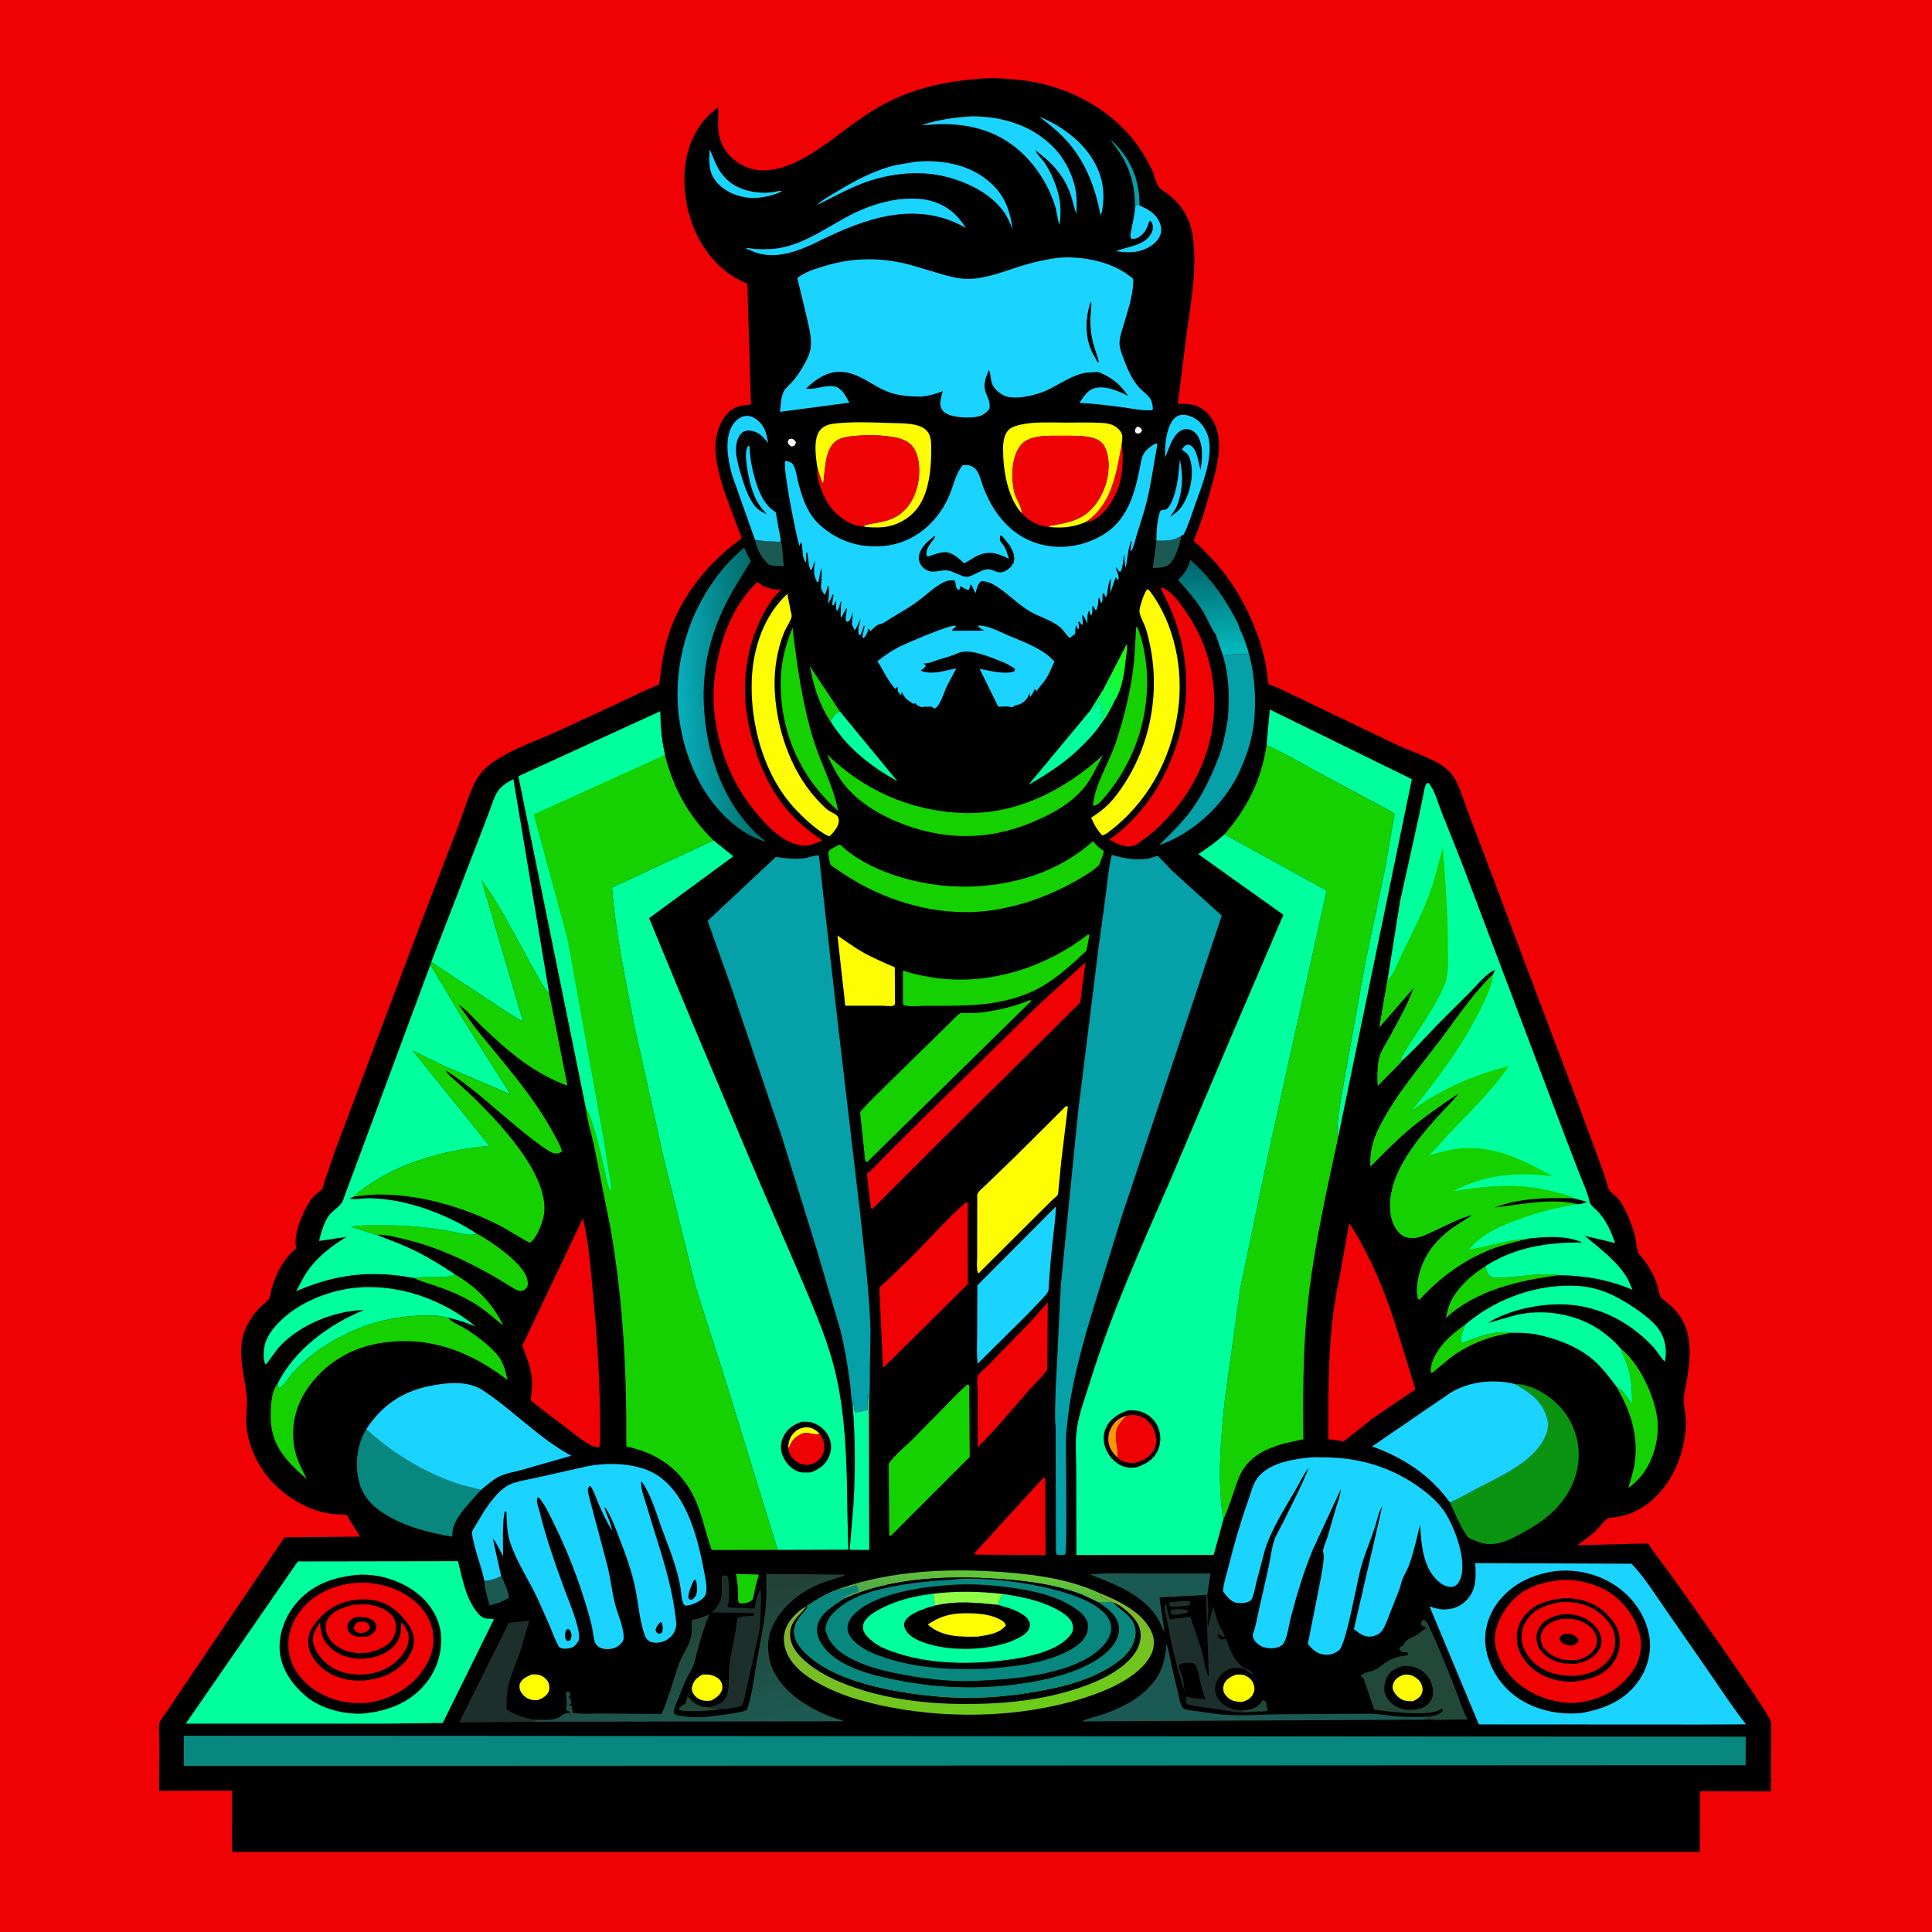 <svg version="1.1" xmlns="http://www.w3.org/2000/svg" style="display: block;" viewBox="0 0 2048 2048" width="1024" height="1024">
<defs>
	<linearGradient id="Gradient1" gradientUnits="userSpaceOnUse" x1="1207.84" y1="695.084" x2="1153.16" y2="752.916">
		<stop class="stop0" offset="0" stop-opacity="1" stop-color="rgb(34,251,0)"/>
		<stop class="stop1" offset="1" stop-opacity="1" stop-color="rgb(0,255,120)"/>
	</linearGradient>
	<linearGradient id="Gradient2" gradientUnits="userSpaceOnUse" x1="1035.45" y1="1664.8" x2="1032.46" y2="1696.54">
		<stop class="stop0" offset="0" stop-opacity="1" stop-color="rgb(101,201,53)"/>
		<stop class="stop1" offset="1" stop-opacity="1" stop-color="rgb(81,167,73)"/>
	</linearGradient>
	<linearGradient id="Gradient3" gradientUnits="userSpaceOnUse" x1="1285.51" y1="593.798" x2="1286.33" y2="694.096">
		<stop class="stop0" offset="0" stop-opacity="1" stop-color="rgb(0,99,105)"/>
		<stop class="stop1" offset="1" stop-opacity="1" stop-color="rgb(2,187,190)"/>
	</linearGradient>
	<linearGradient id="Gradient4" gradientUnits="userSpaceOnUse" x1="802.265" y1="735.836" x2="717.979" y2="739.518">
		<stop class="stop0" offset="0" stop-opacity="1" stop-color="rgb(1,106,102)"/>
		<stop class="stop1" offset="1" stop-opacity="1" stop-color="rgb(8,175,189)"/>
	</linearGradient>
	<linearGradient id="Gradient5" gradientUnits="userSpaceOnUse" x1="725.442" y1="1690.74" x2="762.721" y2="1849.93">
		<stop class="stop0" offset="0" stop-opacity="1" stop-color="rgb(35,64,53)"/>
		<stop class="stop1" offset="1" stop-opacity="1" stop-color="rgb(28,92,83)"/>
	</linearGradient>
	<linearGradient id="Gradient6" gradientUnits="userSpaceOnUse" x1="1037.31" y1="1817.82" x2="1020.83" y2="1697.65">
		<stop class="stop0" offset="0" stop-opacity="1" stop-color="rgb(108,204,25)"/>
		<stop class="stop1" offset="1" stop-opacity="1" stop-color="rgb(132,176,47)"/>
	</linearGradient>
</defs>
<path transform="translate(0,0)" fill="rgb(239,1,4)" d="M -0 -0 L 2048 0 L 2048 2048 L -0 2048 L -0 -0 z"/>
<path transform="translate(0,0)" fill="rgb(0,0,0)" d="M 1038.78 83.421 C 1052.8 82.096 1068.03 83.329 1081.98 84.894 C 1133.54 90.683 1183.58 117.96 1211.43 162.426 C 1215.07 168.242 1218.51 174.204 1221.33 180.468 C 1223.53 185.358 1225.51 194.605 1228.51 198.579 C 1229.93 200.461 1234.31 202.888 1236.38 204.478 C 1242.14 208.902 1246.94 213.226 1251.42 218.945 C 1258.83 228.398 1262.98 239.976 1264.6 251.815 C 1269.32 286.302 1261.71 324.79 1257.14 359.041 L 1248.52 428.151 C 1257.87 427.858 1267.08 428.221 1275.04 433.878 C 1283.74 440.056 1289.4 450.433 1291.16 460.846 L 1291.42 462.5 C 1294.3 479.906 1288.88 498.439 1284.39 515.145 C 1279.13 534.765 1273.18 554.738 1265.19 573.433 C 1270.25 577 1274.85 582.301 1279.25 586.687 C 1302.7 610.049 1319.79 638.172 1331.5 669.071 C 1336.95 683.457 1341.25 698.578 1343.17 713.87 C 1343.43 715.968 1343.6 724.058 1345.19 725.23 C 1347.21 726.712 1351.6 727.81 1354 728.874 L 1370.45 736.671 L 1479.13 788.798 C 1493.64 795.572 1509.61 800.905 1523.62 808.38 C 1527.96 810.694 1532 813.587 1535.5 817.043 C 1539.42 820.913 1542.36 825.282 1544.65 830.273 C 1548.83 839.348 1551.81 849.121 1555.3 858.491 L 1574.08 907.64 L 1621.75 1034.67 L 1673.29 1170.99 L 1701.04 1246.32 C 1702.58 1250.52 1703.95 1258.74 1706.2 1262.15 C 1707.58 1264.23 1711.43 1266.56 1713.31 1268.5 C 1718.76 1274.12 1722.55 1282 1725.7 1289.09 C 1728.58 1295.6 1731.01 1302.34 1732.95 1309.2 C 1734.61 1315.05 1734.4 1326.14 1738.23 1330.4 C 1746.22 1339.28 1752.81 1350.33 1756.62 1361.67 C 1757.73 1364.99 1758.81 1372.76 1760.66 1375.24 C 1762.24 1377.37 1765.68 1379.52 1767.78 1381.27 C 1772.16 1384.93 1776.2 1388.87 1779.57 1393.49 C 1794.66 1414.19 1791.98 1439.13 1788.16 1462.94 C 1787.14 1469.27 1785.3 1475.87 1784.89 1482.26 C 1784.53 1488.09 1786.12 1494.19 1786.68 1500 C 1787.54 1508.87 1786.81 1517.86 1785.32 1526.62 C 1779.83 1558.97 1760.26 1591.55 1728.7 1604.12 C 1723.58 1606.16 1718.44 1607.4 1713 1608.23 C 1710.75 1608.58 1707.28 1608.54 1705.29 1609.26 C 1700.95 1610.84 1694.09 1620.59 1690.36 1623.88 C 1684.55 1629 1678.05 1633.48 1671.76 1637.98 L 1747.11 1636.14 C 1754 1647.22 1762.56 1657.4 1770.15 1668.02 C 1782.28 1685 1876.96 1817.83 1877.39 1825.57 L 1877.2 1898.97 L 1802.05 1898.72 L 1802.01 1963.2 L 883.5 1963.17 L 246.014 1963.16 L 246.084 1898.13 L 168.719 1898.3 L 168.962 1843.82 C 168.963 1839.23 167.814 1829.7 169.304 1825.64 C 170.458 1822.5 173.923 1818.59 175.895 1815.72 L 189.447 1795.38 L 301.645 1629.61 L 381.686 1628.94 L 367.272 1605.68 L 354.856 1605.07 C 328.341 1603.09 301.354 1586.46 284.532 1566.42 C 270.685 1549.92 260.874 1526.51 260.983 1504.81 C 261.028 1496.01 262.498 1487.1 261.418 1478.32 C 259.29 1461.04 254.341 1443.52 255.922 1426 C 257.331 1410.39 264.906 1396.61 275.929 1385.68 C 278.338 1383.29 283.472 1379.58 285.02 1376.96 C 286.602 1374.27 287.345 1368 288.295 1364.81 C 292.7 1350.01 300.858 1334.15 312.963 1324.29 L 313.958 1323.5 L 313.788 1322.31 L 313.552 1320.5 C 311.498 1306.07 322.565 1280.39 331.708 1269.02 C 334.449 1265.61 338.617 1263.77 341.279 1260.67 C 342.447 1259.31 343.602 1253.71 344.234 1251.82 L 355.095 1219.93 L 444.96 981.669 L 485.047 877.646 C 490.512 863.396 494.924 848.468 500.977 834.5 C 505.601 823.832 512.064 815.469 521.548 808.68 C 542.623 793.594 570.336 784.829 593.914 773.879 L 659.862 743.238 C 672.395 737.425 684.868 731.042 697.732 726.015 L 698.83 725.594 C 700.518 711.325 702.172 697.096 705.734 683.147 C 712.214 657.772 724.257 635.158 740.23 614.5 C 752.83 598.205 767.752 584.642 784.12 572.263 C 784.792 571.755 786.023 571.579 786.139 570.745 C 786.312 569.499 783.585 563.478 783.058 562 C 773.515 535.185 753.139 491.217 759.612 462.402 L 759.954 461 C 761.84 453.07 764.624 445.698 770.064 439.5 C 777.59 430.924 785.35 429.623 796.071 428.875 L 792.203 300.698 C 773.114 293.183 758.117 279.737 746.687 262.87 C 728.773 236.432 721.425 198.659 727.635 167.447 C 731.817 146.424 743.488 125.917 761.443 113.851 L 761.21 134.794 C 761.856 147.878 766.546 159.077 776.53 167.877 C 816.908 203.466 870.589 155.848 903.042 132.21 C 915.258 123.312 927.911 114.941 941.411 108.104 C 972.13 92.546 1004.74 86.13 1038.78 83.421 z"/>
<path transform="translate(0,0)" fill="rgb(255,255,255)" d="M 1205.19 452.5 L 1206.85 452.428 C 1209.45 453.891 1209.71 453.736 1210.7 456.5 L 1208.5 459.073 L 1205.5 459.759 L 1203.23 458 C 1203.15 454.864 1203.2 454.945 1205.19 452.5 z"/>
<path transform="translate(0,0)" fill="rgb(255,255,255)" d="M 836.367 465.5 L 839.5 464.966 C 842.013 466.323 842.366 466.544 843.788 469 L 842.5 472.073 C 841.101 472.975 840.596 473.049 839 473.272 C 836.28 471.566 836.167 471.481 834.991 468.5 L 836.367 465.5 z"/>
<path transform="translate(0,0)" fill="rgb(29,47,43)" d="M 1241.48 1706.5 L 1243.14 1706.19 C 1247.2 1705.72 1256.25 1705.2 1259.5 1707.43 L 1258.5 1709.79 L 1251.52 1710.97 C 1247.67 1711.51 1244.17 1712.88 1241 1710.5 L 1241.48 1706.5 z"/>
<path transform="translate(0,0)" fill="rgb(29,47,43)" d="M 1249.7 1697.4 C 1253.38 1696.86 1257.29 1697.1 1261 1697.09 L 1261.9 1699 L 1260.66 1701.66 L 1254.76 1702.59 L 1241.5 1703.33 C 1239.24 1702.19 1239.76 1702.23 1239.01 1700 L 1240.02 1698.5 L 1249.7 1697.4 z"/>
<path transform="translate(0,0)" fill="rgb(33,72,56)" d="M 1317.12 1813.13 C 1325.05 1811.96 1330.88 1811.81 1336.28 1805.15 L 1337.84 1802.73 L 1339.74 1802.36 L 1342.09 1804 L 1343.76 1813.36 C 1341.09 1814.56 1336.99 1814.11 1334.05 1814.22 C 1328.19 1814.43 1322.32 1815.14 1316.47 1815.17 L 1317.12 1813.13 z"/>
<path transform="translate(0,0)" fill="rgb(33,72,56)" d="M 764.377 1811.64 L 759.683 1812.4 C 749.609 1813.78 738.685 1813.94 728.524 1813.63 C 725.718 1813.54 721.941 1813.92 719.617 1812.16 L 720.048 1810.5 C 721.666 1809.04 723.294 1807.28 725.361 1806.5 L 726.262 1806.27 C 727.524 1803.71 728.124 1800.93 728.851 1798.19 C 735.073 1805.08 739.603 1808.94 749.176 1809.69 L 750.143 1809.76 C 753.035 1810.43 755.686 1811.2 758.658 1810.77 C 761.109 1810.42 762.086 1810.84 764.377 1811.64 z"/>
<path transform="translate(0,0)" fill="rgb(6,160,168)" d="M 1203.18 219.547 C 1203.07 197.398 1198.64 179.775 1186.62 161.201 C 1183.58 156.512 1179.79 152.475 1176.93 147.662 L 1180.44 151.036 C 1199.64 169.863 1207.78 191.3 1208.02 217.91 L 1205.48 216.583 L 1203.18 219.547 z"/>
<path transform="translate(0,0)" fill="rgb(239,1,4)" d="M 1151.07 553.278 C 1178.86 534.128 1182.97 502.451 1188.94 471.625 C 1190.49 477.312 1190.14 483.016 1190 488.845 C 1189.65 503.774 1187.32 516.053 1179.84 529.187 C 1174.98 537.715 1165.69 549.82 1155.87 552.5 L 1151.07 553.278 z"/>
<path transform="translate(0,0)" fill="rgb(26,90,83)" d="M 531.279 1670.69 C 533.815 1675.61 539.774 1688.55 539.474 1693.81 C 532.468 1697.88 526.764 1700.08 518.819 1701.64 C 516.691 1693.45 513.622 1683.64 513.336 1675.22 L 514.536 1675.82 C 520.57 1675.03 525.854 1673.47 531.279 1670.69 z"/>
<path transform="translate(0,0)" fill="rgb(22,209,0)" d="M 880.399 764.777 C 868.122 746.617 862.516 727.313 858.383 706.099 L 890.261 754.057 C 884.781 756.651 883.234 759.55 880.399 764.777 z"/>
<path transform="translate(0,0)" fill="rgb(22,209,0)" d="M 780.091 1668.31 L 804.082 1669.13 C 804.538 1670.86 802.863 1674.49 802.325 1676.35 C 800.697 1681.97 799.651 1687.8 798.5 1693.54 L 797.483 1696.02 C 793.363 1699.11 789.58 1699.74 784.5 1699.74 C 783.935 1699.16 783.09 1698.76 782.805 1698 C 782.147 1696.25 782.565 1691.48 782.479 1689.45 C 782.201 1682.89 781.752 1676.57 780.461 1670.11 L 780.091 1668.31 z"/>
<path transform="translate(0,0)" fill="rgb(26,90,83)" d="M 827.635 572.207 C 829.969 580.59 829.447 591.26 831.013 600.112 C 826.808 599.927 818.671 600.387 815.047 598.458 C 813.774 597.78 811.579 594.953 810.525 593.809 C 804.836 587.639 802.119 580.132 800.264 572.098 C 808.726 573.764 817.858 573.919 826.463 574.325 L 827.635 572.207 z"/>
<path transform="translate(0,0)" fill="rgb(26,90,83)" d="M 1225.84 573.132 C 1236.07 573.16 1244.01 573.532 1252.78 567.585 C 1250.29 576.641 1245.85 595.414 1237.01 599.862 C 1233.02 601.869 1226.5 601.83 1222.05 602.246 L 1225.84 573.132 z"/>
<path transform="translate(0,0)" fill="rgb(254,253,3)" d="M 563.298 1775.05 C 566.228 1774.89 569.077 1774.75 571.914 1775.65 C 575.625 1776.82 579.542 1779.69 581.205 1783.28 C 582.566 1786.22 582.802 1790.61 581.398 1793.56 C 579.137 1798.32 574.648 1800.42 570.009 1802.23 C 568.069 1802.28 566.169 1802.34 564.246 1802.02 C 559.096 1801.16 554.848 1797.93 552.143 1793.5 C 550.793 1791.29 550.158 1787.52 551.035 1785 C 552.878 1779.71 558.641 1777.29 563.298 1775.05 z"/>
<path transform="translate(0,0)" fill="rgb(26,212,255)" d="M 752.312 158 C 758.319 172.734 762.524 185.688 776.5 195.048 C 789.039 203.445 808.152 206.204 822.744 203.029 C 825.089 202.519 826.664 202.156 829.095 202.5 L 825.5 204.366 C 816.807 207.878 805.85 210.221 796.435 209.818 C 783.261 209.255 768.906 203.641 760.09 193.568 C 750.465 182.571 751.669 171.504 752.312 158 z"/>
<path transform="translate(0,0)" fill="rgb(254,253,3)" d="M 744.859 1775.01 L 751.355 1775.12 C 755.586 1775.6 761.422 1778.13 763.827 1781.82 C 765.548 1784.47 766.21 1787.85 765.436 1790.91 C 763.93 1796.87 758.811 1799.9 753.847 1802.73 C 751.475 1802.91 749.015 1803.14 746.65 1802.8 C 741.923 1802.14 737.624 1799.58 735.063 1795.5 C 733.362 1792.79 732.948 1790.07 733.885 1787 C 735.798 1780.72 739.257 1778.08 744.859 1775.01 z"/>
<path transform="translate(0,0)" fill="rgb(254,253,3)" d="M 1310.15 1775.15 C 1312.85 1775.08 1315.82 1774.87 1318.43 1775.64 C 1322.5 1776.83 1326.57 1779.97 1328.29 1783.9 C 1330.01 1787.85 1330.39 1791.21 1328.59 1795.17 C 1326.18 1800.46 1322.37 1802.21 1317.13 1804.09 C 1313.94 1804.1 1310.57 1803.86 1307.5 1802.93 C 1303.62 1801.76 1299.46 1798.25 1297.68 1794.59 C 1296.27 1791.72 1296.49 1787.53 1297.79 1784.66 C 1300.16 1779.45 1305.21 1777.25 1310.15 1775.15 z"/>
<path transform="translate(0,0)" fill="url(#Gradient1)" d="M 1169.43 731.129 L 1194.45 682.646 C 1195.4 686.58 1194.11 691.969 1193.67 696 C 1192.08 710.736 1190.28 727.839 1182.73 740.957 L 1181.72 742.357 C 1177.73 751.326 1172.67 760.229 1166.54 767.918 L 1166.51 761.5 L 1168.5 760 C 1168.52 756.755 1170.5 756.973 1170.51 753.5 L 1168.25 754.346 L 1168.42 755.881 L 1166.08 756.578 C 1166.01 755.391 1165.8 755.063 1166.51 754 L 1167.5 753 L 1167.01 751.25 L 1168.5 750 C 1167.35 748.256 1167.65 748.917 1166.95 747.153 L 1166.51 746 C 1164.6 744.48 1165.68 744.833 1163.26 744.92 L 1163.51 746.608 L 1161.48 747.719 L 1161.5 749.321 L 1160.04 750.454 C 1158.25 752.066 1157.36 752.636 1155.22 753.793 L 1169.43 731.129 z"/>
<path transform="translate(0,0)" fill="rgb(22,209,0)" d="M 1601.33 1412.79 C 1595.27 1414.37 1589.01 1415.24 1583 1416.97 C 1566.93 1421.59 1551.48 1428.81 1538.08 1438.85 L 1517.89 1455.5 L 1516.61 1454.5 C 1516.66 1452.23 1516.63 1449.72 1517.18 1447.5 C 1521.67 1429.27 1538.58 1414.12 1553.43 1403.98 C 1551.47 1408.73 1547.23 1418.88 1548.97 1423.84 C 1565.18 1417.93 1583.74 1409.8 1601.33 1412.79 z"/>
<path transform="translate(0,0)" fill="rgb(26,212,255)" d="M 1101.53 123.608 C 1122.86 132.314 1143.66 146.819 1156.58 166.236 C 1168.86 184.71 1172.18 203.671 1167.9 225.5 L 1166.5 227.62 C 1161.39 200.23 1151.5 173.519 1133.19 152.005 C 1123.91 141.102 1112.9 132.19 1101.53 123.608 z"/>
<path transform="translate(0,0)" fill="rgb(26,212,255)" d="M 1203.18 219.547 L 1205.48 216.583 L 1208.02 217.91 L 1213.9 220.605 C 1220.88 224.064 1227.08 229.468 1229.71 237 C 1231.43 241.933 1231.5 246.445 1229.02 251.133 C 1224.83 259.074 1216.38 263.759 1208 266.064 C 1200.72 268.066 1190.41 267.516 1182.96 266.181 C 1196.14 260.853 1214.99 260.627 1221.26 245.5 C 1222.32 242.952 1222.54 239.848 1221.5 237.241 C 1221.03 236.05 1220.22 234.98 1219.5 233.937 C 1217.66 235.3 1218.26 234.412 1217.67 236.338 C 1215.49 243.362 1212.54 248.694 1205.74 252.125 C 1203.41 253.301 1201.54 253.163 1199 252.992 C 1197.56 249.985 1198.66 246.915 1199.24 243.676 C 1200.69 235.597 1202.87 227.806 1203.18 219.547 z"/>
<path transform="translate(0,0)" fill="rgb(0,255,157)" d="M 880.399 764.777 C 883.234 759.55 884.781 756.651 890.261 754.057 L 951.438 828.262 C 922.551 811.999 898.264 793.194 880.399 764.777 z"/>
<path transform="translate(0,0)" fill="rgb(22,209,0)" d="M 482.184 1350.79 C 505.151 1364.45 521.519 1380.7 533.311 1404.86 C 525.728 1399.23 518.915 1392.75 511.229 1387.23 C 498.953 1378.41 485.935 1372.2 471.928 1366.66 C 461.223 1362.43 449.139 1359.73 438.862 1354.79 C 448.782 1353.15 459.573 1354.21 469.707 1353.51 C 474.243 1353.19 478.189 1353.26 482.184 1350.79 z"/>
<path transform="translate(0,0)" fill="rgb(0,255,157)" d="M 1155.22 753.793 C 1157.36 752.636 1158.25 752.066 1160.04 750.454 L 1161.5 749.321 L 1161.48 747.719 L 1163.51 746.608 L 1163.26 744.92 C 1165.68 744.833 1164.6 744.48 1166.51 746 L 1166.95 747.153 C 1167.65 748.917 1167.35 748.256 1168.5 750 L 1167.01 751.25 L 1167.5 753 L 1166.51 754 C 1165.8 755.063 1166.01 755.391 1166.08 756.578 L 1168.42 755.881 L 1168.25 754.346 L 1170.51 753.5 C 1170.5 756.973 1168.52 756.755 1168.5 760 L 1166.51 761.5 L 1166.54 767.918 C 1162.11 775.031 1155.58 781.93 1149.74 787.957 C 1131.65 806.631 1112.76 819.114 1090.31 831.912 L 1155.22 753.793 z"/>
<path transform="translate(0,0)" fill="rgb(22,209,0)" d="M 1652.98 1351.76 C 1610.48 1357.17 1564.95 1367.43 1532.5 1397.29 C 1534.08 1391.2 1535.42 1384.67 1538.22 1379.01 C 1545.68 1363.97 1560.74 1350.97 1574.7 1342.09 C 1575.65 1346.35 1576.53 1350.92 1580.47 1353.46 C 1585.13 1356.46 1619.08 1351.74 1627.07 1351.25 C 1635.71 1350.73 1644.42 1350.26 1652.98 1351.76 z"/>
<path transform="translate(0,0)" fill="url(#Gradient2)" d="M 891.227 1683.62 C 945.9 1664.7 1006.66 1662.23 1063.9 1666.55 C 1098.64 1669.18 1133.82 1674.05 1165.77 1688.76 L 1167.14 1692.65 L 1178.36 1697.82 C 1175.55 1698.18 1172.8 1698.6 1169.97 1698.41 C 1168.08 1698.29 1166.64 1698.47 1164.8 1698.82 L 1146.88 1690.31 C 1115.6 1678.38 1081.17 1674.84 1048 1673.07 C 997.367 1670.37 942.146 1673.63 895.261 1694.52 L 894.94 1694.06 C 895.721 1692.25 895.827 1692.6 897.505 1691.75 C 901.444 1689.75 905.526 1688.7 909.5 1687 C 909.543 1684.09 909.353 1682.85 907.801 1680.37 L 900.344 1682.6 C 898.5 1683.08 897.117 1683.31 895.352 1684.09 L 894.003 1684.73 L 891.227 1683.62 z"/>
<path transform="translate(0,0)" fill="rgb(26,212,255)" d="M 971.246 171.381 C 996.125 169.267 1023.4 173.556 1043.84 188.781 C 1063.43 203.381 1070.04 219.569 1073.5 243.14 C 1070.69 236.772 1068.07 230.208 1064.03 224.5 C 1048.57 202.645 1018.72 189.821 993.13 185.311 C 967.184 181.041 938.73 185.031 914.306 194.354 C 897.749 200.674 881.93 209.464 866.112 217.436 C 871.518 211.831 879.197 207.821 885.875 203.813 C 906.295 191.558 927.577 179.873 951 174.729 L 971.246 171.381 z"/>
<path transform="translate(0,0)" fill="rgb(0,255,157)" d="M 903.933 1490.52 L 904.554 1482.38 L 905.25 1492.75 C 905.479 1495.02 905.62 1496.07 907.507 1497.48 C 911.47 1496.16 915.297 1495.93 919.23 1494.82 C 920.689 1492.32 919.743 1487.39 919.743 1484.38 C 919.743 1481.86 919.584 1479.63 920.25 1477.16 L 921.101 1489.35 L 921.415 1643.03 L 900.681 1642.88 L 904.642 1596.49 C 906.752 1561.51 906.809 1525.46 903.933 1490.52 z"/>
<path transform="translate(0,0)" fill="rgb(26,212,255)" d="M 952.247 211.346 C 962.122 210.402 972.871 209.893 982.625 211.96 C 1001.59 215.979 1013.56 225.548 1023.9 241.65 C 1017.52 238.134 1011.08 234.952 1004.17 232.598 C 954.928 215.821 906.026 236.701 862.319 258.397 C 845.765 266.128 826.887 272.986 808.341 269.548 L 807 269.285 C 800.895 268.208 795.754 265.574 790.207 262.921 C 793.487 262.577 797.049 263.773 800.4 263.945 C 810.775 264.476 821.354 264.29 831.5 261.88 C 856.553 255.932 878.081 240.155 900.591 228.364 C 916.927 219.807 934.012 214.003 952.247 211.346 z"/>
<path transform="translate(0,0)" fill="rgb(22,209,0)" d="M 1718.31 1429.89 C 1737.48 1444.7 1753.38 1478.91 1756.65 1502.62 C 1759.46 1522.98 1753.37 1547.04 1740.75 1563.38 C 1736.67 1568.66 1731.53 1573.41 1726.05 1577.18 C 1728.69 1568.63 1731.53 1559.87 1732.84 1551 C 1736.51 1526.06 1730.32 1501.64 1718.72 1479.58 L 1713.48 1469.88 C 1719.97 1472.74 1725.61 1482.52 1730.06 1488.05 C 1730.27 1474.16 1729.51 1459.9 1724.83 1446.7 C 1722.93 1441.32 1720.25 1436.41 1718.61 1430.92 L 1718.31 1429.89 z"/>
<path transform="translate(0,0)" fill="url(#Gradient3)" d="M 1288.64 672.377 C 1286.7 671.127 1277.76 652.163 1275.46 648.483 C 1267.84 636.33 1258.33 625.272 1248.72 614.675 C 1256.49 607.523 1258.64 603.475 1261.77 593.483 C 1279.34 608.862 1293.24 626.647 1304.74 646.944 C 1308.38 653.389 1312.74 660.62 1314.64 667.805 C 1318.86 675.935 1321.55 684.771 1324.1 693.535 C 1315.15 693.251 1305.19 693.113 1296.44 695.01 L 1288.64 672.377 z"/>
<path transform="translate(0,0)" fill="rgb(26,90,83)" d="M 1278.3 1690.76 L 1229.28 1693.3 C 1229.89 1701.52 1231.52 1709.61 1232.66 1717.75 C 1233.18 1721.49 1234.15 1725.54 1233.52 1729.27 L 1231.02 1723 C 1218.01 1692.77 1183.81 1680.18 1155.51 1668.99 C 1171.56 1667.27 1188.23 1667.95 1204.37 1667.94 L 1283.26 1667.93 L 1279.8 1690 L 1278.3 1690.76 z"/>
<path transform="translate(0,0)" fill="rgb(26,212,255)" d="M 800.264 572.098 L 775.93 503.329 C 771.684 487.175 767.315 465.13 776.838 450.147 C 779.38 446.147 784.237 442.052 789 441.169 C 793.543 440.326 797.28 441.36 801 443.976 C 810.592 450.722 812.331 458.631 814.264 469.509 C 811.939 466.783 809.59 463.836 806.823 461.547 C 802.411 457.896 796.563 455.675 790.781 456.683 C 787.734 457.215 785.023 459.781 783.543 462.392 C 777.011 473.917 781.439 489.215 784.89 501.149 C 788.203 512.604 793.741 530.577 802.702 539.002 C 805.491 541.624 809.414 543.478 812.76 545.309 C 811.904 544.03 811.029 542.882 809.962 541.769 C 798.1 529.381 793.658 508.621 791.41 492.043 C 790.696 486.783 789.718 476.92 793.138 472.5 L 794.5 473.303 C 794.804 481.987 796.022 490.548 798.042 499 C 801.547 513.67 807.599 533.899 821.089 542.047 L 822.278 542.746 L 827.635 572.207 L 826.463 574.325 C 817.858 573.919 808.726 573.764 800.264 572.098 z"/>
<path transform="translate(0,0)" fill="rgb(29,47,43)" d="M 787.727 1713.26 L 798.5 1712.91 L 799.807 1711 C 797.446 1708.94 790.257 1709.77 786.936 1709.72 L 754.44 1709.21 C 763.779 1699.96 765.047 1696.34 765.088 1683.19 L 764.89 1671.5 L 766.5 1669.97 L 770.955 1670.23 C 773.222 1674.07 773.44 1694.89 772.159 1699.5 C 771.765 1700.92 771.693 1700.92 771.063 1702 L 772.5 1704 L 799.745 1705.09 L 801.461 1696.35 C 802.278 1692.34 804.575 1687.96 806.077 1684.1 C 807.24 1690.27 806.612 1696.7 806.436 1702.94 C 806.244 1709.73 806.455 1716.64 805.621 1723.38 C 804.005 1736.44 800.168 1749.66 797.433 1762.54 L 790.808 1792.67 C 789.666 1797.69 788.624 1804.25 785.973 1808.59 C 781.076 1809.41 768.942 1812.83 764.377 1811.64 C 762.086 1810.84 761.109 1810.42 758.658 1810.77 C 755.686 1811.2 753.035 1810.43 750.143 1809.76 L 752.036 1809.36 C 757.457 1808.25 762.124 1807.1 766.324 1803.25 C 768.902 1800.89 770.404 1797.96 771.205 1794.58 C 773.384 1785.37 772.055 1774.09 773.271 1764.43 C 775.296 1748.33 780.086 1732.88 781.252 1716.63 C 782.435 1712.65 784.816 1715.62 787.727 1713.26 z"/>
<path transform="translate(0,0)" fill="rgb(26,212,255)" d="M 1225.84 573.132 C 1225.82 563.47 1226.43 553.354 1229.08 544 C 1230.71 538.24 1232.89 542.422 1236.8 539.5 C 1239.97 537.127 1242.07 532.08 1243.43 528.5 C 1248.55 514.994 1249.39 501.31 1250.71 487.063 C 1253.98 503.643 1254 515.7 1249.2 532 C 1247.34 538.289 1243.98 542.775 1240.15 547.986 C 1244.74 544.818 1249.17 541.869 1252.42 537.229 C 1261.31 524.51 1265.57 505.164 1262.35 489.968 C 1261.39 485.446 1259.94 481.384 1255.82 478.871 C 1254.09 477.811 1254.15 477.918 1252.94 476 C 1254.21 474.486 1255.55 472.657 1257.42 471.884 C 1259.3 471.106 1259.72 470.977 1261.57 471.914 C 1269.39 475.864 1269.99 490.499 1272.7 498.07 C 1273.8 490.454 1274.83 481.761 1273.69 474.125 C 1272.8 468.179 1270.34 460.62 1265 457.169 C 1261.5 454.905 1257.85 454.233 1253.8 455.606 C 1243.34 459.146 1239.24 475.863 1235.11 484.957 C 1234.87 475.204 1235.36 464.346 1238.48 455.022 C 1240.31 449.565 1243.44 442.924 1249.13 440.612 C 1253.85 438.696 1259.57 440.154 1264 442.148 C 1272.03 445.762 1277.5 453.416 1280.27 461.594 C 1287.39 482.672 1274.06 514.583 1266.97 534.753 C 1263.21 545.45 1259.87 556.287 1254.9 566.5 L 1252.78 567.585 C 1244.01 573.532 1236.07 573.16 1225.84 573.132 z"/>
<path transform="translate(0,0)" fill="rgb(254,253,3)" d="M 887.712 991.606 C 896.046 997.213 903.967 1003.27 912.681 1008.31 C 924.199 1014.97 936.341 1020.14 948.512 1025.45 L 948.73 1064.5 C 948.144 1065.03 947.733 1065.88 946.972 1066.09 C 943.911 1066.96 937.483 1066.09 934.132 1066.09 L 896.057 1066.09 L 887.712 991.606 z"/>
<path transform="translate(0,0)" fill="rgb(22,209,0)" d="M 1204.39 664.5 L 1206.07 665.5 C 1211.98 681.052 1215.26 699.861 1215.89 716.443 C 1217.74 765.642 1199.64 813.916 1166.44 850.137 C 1164.66 851.952 1162.7 852.999 1160.5 854.212 L 1158.55 853.5 C 1161.04 830.529 1175.44 809.098 1182.7 787.43 C 1192.05 759.561 1199.31 729.546 1202.25 700.286 L 1204.39 664.5 z"/>
<path transform="translate(0,0)" fill="rgb(239,1,4)" d="M 1105.92 1566.5 C 1107.34 1566.51 1106.58 1566.32 1108.02 1567.5 L 1108.33 1648.43 L 1035.5 1647.97 L 1033.38 1647.46 L 1032.86 1646.5 L 1105.92 1566.5 z"/>
<path transform="translate(0,0)" fill="rgb(26,212,255)" d="M 1027.66 123.415 L 1031.5 123.271 C 1063.88 123.706 1094.6 133.093 1117.53 156.939 C 1129.57 169.456 1138.46 187.922 1140.78 205.164 C 1141.71 212.141 1141.19 219.546 1141.02 226.581 C 1138.38 220.206 1137.21 213.065 1135 206.5 C 1128.05 185.915 1114.51 171.881 1097.43 159.221 C 1098.75 163.055 1104.07 167.968 1106.57 171.471 C 1109.88 176.116 1112.45 181.039 1115.02 186.124 C 1123.1 204.453 1125.84 217.996 1123.25 238.187 C 1120.79 233.06 1120.48 225.258 1118.74 219.538 C 1112.21 198.07 1100.32 178.433 1084.1 162.915 C 1060.93 140.755 1032.64 131.906 1001.09 131.547 C 992.972 131.454 984.847 132.512 976.719 132.683 C 993.207 127.136 1010.39 124.704 1027.66 123.415 z"/>
<path transform="translate(0,0)" fill="rgb(254,253,3)" d="M 866.752 497.183 C 864.927 486.461 861.893 466.744 868.448 457.132 C 871.744 452.299 877.537 449.852 883.186 449.163 C 902.763 446.778 924.226 447.695 943.894 448.427 C 954.598 448.826 972.321 447.912 980.895 455.189 C 985.584 459.168 986.868 464.589 987.023 470.5 C 987.622 493.333 985.863 525.334 969.031 542.711 C 958.838 553.234 945.558 558.935 930.887 559.069 C 925.494 559.119 920.161 559.131 914.869 557.98 C 918.753 555.492 924.188 555.18 928.703 554.34 C 936.3 552.926 943.642 551.345 950.385 547.337 C 962.699 540.017 969.218 528.292 972.594 514.65 C 975.522 502.819 975.378 485.34 968.503 474.822 C 963.921 467.812 956.065 465.092 948.2 463.59 C 933.791 460.836 915.935 460.787 901.474 462.624 C 896.426 463.266 890.382 464.411 886.239 467.5 C 873.828 476.753 874.786 499.179 872.634 513.277 C 870.162 508.093 868.513 502.636 866.752 497.183 z"/>
<path transform="translate(0,0)" fill="rgb(22,209,0)" d="M 840.112 665.125 C 844.806 705.209 850.697 747.868 862.997 786.345 C 870.99 811.347 883.573 833.51 888.403 859.595 L 881.63 853.258 C 865.412 837.283 853.02 820.404 843.5 799.603 C 829.278 768.53 823.86 730.723 830.228 697.177 C 832.319 686.161 836.228 675.606 840.112 665.125 z"/>
<path transform="translate(0,0)" fill="rgb(29,47,43)" d="M 567.375 1825.11 L 486.771 1825.86 L 539.311 1720.27 L 560.791 1717.96 C 561.375 1719.68 558.321 1726.79 557.68 1728.94 C 555.467 1736.37 553.833 1743.92 551.227 1751.24 C 547.106 1762.82 541.744 1774.88 538.869 1786.77 C 536.861 1795.08 537.068 1803.72 537.065 1812.2 C 545.822 1817.58 554.201 1820.61 564.319 1822.5 L 566.2 1822.84 L 567.375 1825.11 z"/>
<path transform="translate(0,0)" fill="rgb(254,253,3)" d="M 1082.88 543.804 C 1067.61 526.762 1063.26 497.351 1063.29 475.425 C 1063.3 468.781 1064.31 459.998 1069.63 455.31 C 1072.66 452.635 1077.22 451.223 1081.08 450.323 C 1096.38 446.759 1114.51 448.001 1130.18 447.986 C 1142.55 447.974 1155.15 447.559 1167.49 448.287 C 1175.58 448.765 1181.49 449.916 1187.02 456.323 C 1191.22 461.19 1189.4 465.453 1188.94 471.625 C 1182.97 502.451 1178.86 534.128 1151.07 553.278 C 1137.71 558.967 1126.56 559.973 1112.29 558.664 L 1112.55 557.464 C 1122.63 555.633 1133.23 554.131 1142.6 549.845 C 1156.96 543.28 1166.44 529.856 1171.5 515.245 C 1175.79 502.837 1177.16 485.347 1170.85 473.36 C 1168.35 468.624 1164.01 465.858 1158.95 464.402 C 1148.88 461.509 1137.01 461.929 1126.59 461.95 C 1114.63 461.975 1097.71 460.923 1087.29 467.41 C 1071.61 477.175 1071.35 506.541 1075.45 522.56 C 1076.96 528.457 1084.11 538.995 1082.88 543.804 z"/>
<path transform="translate(0,0)" fill="rgb(29,47,43)" d="M 1278.3 1690.76 L 1279.8 1690 L 1280.74 1703.73 C 1281.64 1710.04 1279 1718.44 1280.5 1724.1 L 1285.98 1703.2 C 1288.77 1711.39 1291.08 1722.47 1296.05 1729.51 C 1297.13 1731.04 1297.64 1732.25 1298.23 1734 L 1297 1735.16 C 1294.66 1734.56 1293.4 1733.57 1291.5 1732.15 L 1290.76 1733 C 1291.76 1735.52 1291.81 1736.47 1294 1738 C 1295.86 1737.78 1297.31 1737.75 1299 1736.91 C 1301.46 1740.1 1302.1 1744.09 1303.62 1747.76 C 1307.12 1756.16 1313.55 1766.67 1322.57 1769.8 C 1324.7 1770.54 1326.37 1772.07 1328.07 1773.5 L 1328 1774.83 C 1324.49 1773.73 1322.1 1770.74 1318.85 1769.23 C 1313.62 1766.8 1305.06 1768 1300.12 1770.78 C 1294.5 1773.93 1290.12 1779.46 1288.68 1785.78 C 1287.36 1791.53 1288.18 1795.97 1291.32 1800.93 C 1295.41 1807.38 1304.09 1811.65 1311.5 1812.84 L 1317.12 1813.13 L 1316.47 1815.17 C 1307.73 1815.1 1298.84 1813.04 1290.2 1811.75 C 1279.73 1810.2 1268.47 1809.23 1258.26 1806.5 C 1257.49 1803.57 1256.88 1801.44 1257.5 1798.38 C 1264.41 1800.4 1270.52 1800.95 1277.7 1801.05 C 1274.71 1793.3 1273 1785.55 1271.03 1777.5 C 1269.9 1772.86 1269.08 1767.24 1265.96 1763.5 C 1261.26 1761.67 1254.87 1762.53 1250.27 1764.3 C 1249.01 1768.37 1252.35 1773.44 1253.37 1777.52 C 1254.62 1782.5 1255.27 1787.83 1255.83 1792.92 C 1247.83 1769.52 1242.12 1744.77 1237.56 1720.5 C 1236.59 1715.3 1233.31 1705.17 1235.1 1700.27 L 1236.5 1701.37 C 1237.12 1706.69 1238.56 1711.46 1240.19 1716.56 L 1261.77 1713.7 L 1273.82 1749.54 C 1276.62 1758.92 1276.63 1768.65 1281.38 1777.45 L 1278.3 1690.76 z"/>
<path transform="translate(0,0)" fill="rgb(22,209,0)" d="M 400.479 1309.49 L 371.781 1300.46 C 382.582 1298.58 393.815 1298.87 404.748 1298.85 C 430.503 1298.81 454.121 1300.78 479.491 1305.55 C 486.096 1306.8 499.165 1311.04 505.089 1307.57 C 519.543 1314.93 554.444 1339.18 558.673 1355.07 C 559.561 1358.41 560.299 1362.62 557.895 1365.5 C 556.289 1367.42 553.448 1368.77 550.919 1368.41 C 547.23 1367.88 543.981 1365.38 540.871 1363.46 L 523.062 1352.73 C 492.539 1335.5 463.168 1321.83 428.891 1313.61 C 420.014 1311.49 410.521 1308.97 401.36 1308.77 L 400.479 1309.49 z"/>
<path transform="translate(0,0)" fill="rgb(26,90,83)" d="M 1518.57 1822.88 L 1146.97 1824.75 C 1148.2 1822.99 1169.15 1817.49 1172.78 1816.06 C 1186.47 1810.68 1200.35 1804.42 1211.57 1794.7 C 1229.19 1779.44 1234.69 1765.68 1236.47 1742.54 C 1238.98 1749.21 1239.98 1756.91 1241.54 1763.9 L 1248.93 1795 C 1250.01 1799.56 1250.78 1807.08 1254.02 1810.48 C 1256.39 1812.97 1265.41 1813.41 1268.78 1813.89 C 1279.94 1815.5 1291.47 1817.46 1302.75 1817.96 C 1320.3 1818.72 1337.74 1817.4 1355.24 1817.23 L 1451.94 1816.58 C 1461.66 1816.64 1471.38 1818.67 1481.06 1819.49 C 1492.15 1820.42 1503.27 1820.06 1514.37 1819.76 L 1515.69 1820.7 L 1508.64 1821.32 L 1509 1821.76 C 1512.37 1821.84 1515.29 1822.07 1518.57 1822.88 z"/>
<path transform="translate(0,0)" fill="rgb(6,160,168)" d="M 1296.44 695.01 C 1305.19 693.113 1315.15 693.251 1324.1 693.535 C 1330.28 717.972 1331.61 739.595 1329.44 764.799 C 1327.51 781.764 1322.75 798.049 1315.74 813.605 L 1315.59 813.675 C 1314.88 816.138 1313.78 818.397 1312.64 820.683 C 1295.94 854.252 1264.38 883.733 1228.69 895.863 C 1239.38 885.252 1250.75 874.425 1259.99 862.535 C 1272.95 845.853 1282.69 825.926 1290.44 806.365 C 1296.37 792.179 1298.95 777.219 1301.52 762.168 C 1303.7 739.802 1302.76 716.694 1296.44 695.01 z"/>
<path transform="translate(0,0)" fill="rgb(22,209,0)" d="M 1153.48 990.5 L 1154.88 991.5 L 1151.6 1007.91 C 1133.4 1024.9 1114.62 1042.34 1091.46 1052.23 C 1055.85 1067.43 1019.2 1066.17 981.406 1066.16 C 975.04 1066.16 963.218 1067.65 957.5 1065.32 L 957.148 1061.25 L 957.197 1028.79 C 969.231 1032.91 981.589 1035.39 994.192 1036.98 C 1050.68 1044.09 1109.07 1025 1153.48 990.5 z"/>
<path transform="translate(0,0)" fill="rgb(239,1,4)" d="M 1110.7 1380.56 L 1110.11 1451.69 C 1105.6 1459.03 1097.21 1466.33 1091.38 1472.98 C 1073.4 1493.47 1055.77 1515.05 1036.39 1534.2 L 1036.41 1476.25 C 1036.4 1471.79 1035.19 1463.09 1036.37 1459.04 C 1037.18 1456.26 1046.56 1448.23 1048.91 1445.83 L 1092.59 1400.81 L 1110.7 1380.56 z"/>
<path transform="translate(0,0)" fill="rgb(22,209,0)" d="M 876.529 799.452 C 915.033 837.103 963.332 858.807 1017.05 861.687 C 1075.32 864.813 1126.9 838.761 1169.19 800.535 L 1159.72 818.438 C 1148.1 842.517 1126.9 856.674 1103.26 867.682 C 1055.35 889.995 1008.14 892.402 958.428 874.098 C 935.346 865.599 910.544 851.296 895.039 831.781 C 887.258 821.988 881.77 810.734 876.529 799.452 z"/>
<path transform="translate(0,0)" fill="rgb(33,72,56)" d="M 1514.37 1819.76 C 1519.08 1818.56 1526.12 1817.76 1529.2 1813.6 L 1529.84 1812.5 L 1528.31 1811.5 L 1527.51 1812.01 C 1514.49 1820.09 1472.16 1814.45 1456.67 1812.24 L 1445.64 1779.87 C 1444.73 1777.18 1442.25 1778.56 1442.9 1775.94 C 1447.44 1771.98 1451.31 1772.68 1456.38 1770.53 C 1460.69 1768.71 1464.82 1764.98 1468.76 1762.41 C 1475.79 1757.84 1483.54 1755.17 1491.92 1754.73 L 1492.64 1753.15 L 1491 1751.17 L 1489.58 1751.38 C 1487.83 1751.56 1487.09 1751.39 1485.5 1750.79 L 1482.87 1747.5 C 1484.69 1744.57 1487.33 1745.45 1488.48 1742.46 C 1490.52 1737.18 1497.75 1735.77 1501.99 1732.92 C 1505.25 1730.72 1507.87 1728.24 1511.38 1726.31 L 1511.78 1725.25 L 1510.27 1724.73 C 1508.64 1724.12 1507.72 1723.57 1506.4 1722.5 L 1506.5 1719.16 L 1509 1716.83 C 1512.56 1718.07 1514.4 1723.43 1516.04 1726.82 C 1526.48 1748.45 1535.26 1771.64 1544.06 1794 C 1547.77 1803.45 1550.83 1813.88 1555.72 1822.76 L 1531.36 1823.02 C 1527.37 1823.06 1522.42 1823.65 1518.57 1822.88 C 1515.29 1822.07 1512.37 1821.84 1509 1821.76 L 1508.64 1821.32 L 1515.69 1820.7 L 1514.37 1819.76 z"/>
<path transform="translate(0,0)" fill="rgb(0,0,0)" d="M 1486.14 1766.16 C 1493.34 1765.71 1499.19 1766.37 1505.61 1770.12 C 1512.01 1773.86 1516.7 1780.51 1518.36 1787.71 C 1519.53 1792.79 1519.34 1798.54 1516.51 1803.05 C 1512.51 1809.4 1507.28 1810.61 1500.46 1812.28 C 1495.13 1812.76 1489.67 1812.76 1484.56 1810.98 C 1477.56 1808.55 1471.46 1803.34 1468.5 1796.46 C 1466.25 1791.27 1467.77 1783.29 1470.05 1778.36 C 1473.45 1771 1479.07 1768.98 1486.14 1766.16 z"/>
<path transform="translate(0,0)" fill="rgb(254,253,3)" d="M 1487.19 1775.5 C 1490.05 1775.03 1492.39 1774.83 1495.22 1775.63 C 1499.54 1776.85 1504.21 1780.33 1506.3 1784.35 C 1507.79 1787.21 1508.5 1791.16 1507.47 1794.26 C 1505.76 1799.34 1502.29 1801.24 1497.67 1803.4 C 1494.74 1803.33 1491.34 1803.39 1488.53 1802.54 C 1484.09 1801.2 1479.82 1797.36 1477.63 1793.33 C 1476.05 1790.44 1475.82 1787.59 1477 1784.5 C 1478.88 1779.55 1482.58 1777.49 1487.19 1775.5 z"/>
<path transform="translate(0,0)" fill="rgb(254,253,3)" d="M 834.626 629.524 L 838.206 647.907 C 838.422 649.063 839.427 652.313 839.225 653.38 C 838.275 658.398 833.388 665.1 831.341 670.042 C 824.082 687.571 820.646 708.556 821.093 727.5 C 822.066 768.768 836.981 815.348 865.005 846.277 C 868.859 850.531 873.017 855.12 877.572 858.636 C 880.511 860.906 885.351 862.447 887.715 865.111 C 889.316 866.915 889.406 869.712 889.02 872 C 888.236 876.641 882.728 883.868 879 886.642 L 873.836 884.019 C 862.352 876.808 852.092 867.26 842.845 857.409 C 809.829 822.234 794.98 767.602 796.92 720.334 C 798.29 686.971 809.662 652.575 834.626 629.524 z"/>
<path transform="translate(0,0)" fill="rgb(0,255,157)" d="M 294.366 1466.47 C 312.304 1430.7 348.926 1403.69 385.458 1388.91 L 383.666 1388.82 C 354.06 1389.73 318.824 1404.4 298.179 1425.5 C 291.833 1431.98 287.586 1439.78 281.686 1446.5 L 280.798 1445 C 278.656 1440.24 279.659 1428.26 281.317 1423.41 L 281.835 1422 C 283.771 1416.55 286.857 1411.94 290.514 1407.48 C 310.818 1382.76 346.408 1367.9 377.793 1364.99 C 422.621 1360.84 469.501 1377.43 503.943 1405.95 C 493.998 1402.23 485.43 1398.85 474.892 1396.91 C 464.984 1394.11 454.085 1394.26 443.845 1394.72 C 411.08 1396.21 383.125 1404.52 354.509 1420.51 C 338.269 1429.58 323.795 1440.74 311.228 1454.5 C 306.5 1459.68 301.838 1467.99 296 1471.66 C 295.116 1469.95 294.825 1468.33 294.366 1466.47 z"/>
<path transform="translate(0,0)" fill="rgb(26,212,255)" d="M 1119.4 1278.85 L 1119.36 1279.83 C 1118.53 1297.44 1115.59 1315.12 1114.06 1332.71 L 1111.93 1360.01 C 1111.73 1362.23 1111.92 1366.65 1111.16 1368.62 C 1110.2 1371.09 1107.12 1374.16 1105.34 1376.2 L 1088.82 1393.6 L 1036.37 1445.57 C 1035.18 1435.03 1035.78 1424.19 1035.83 1413.59 L 1036.05 1362.54 L 1119.4 1278.85 z"/>
<path transform="translate(0,0)" fill="rgb(22,209,0)" d="M 1025.69 1467.5 L 1027.39 1468.36 L 1027.93 1544.44 L 944.5 1627.88 C 943.468 1628.03 944.098 1628.03 942.649 1627.5 L 942.057 1551.6 C 948.464 1542.01 959.868 1533.33 968.053 1525.04 L 1002.71 1489.87 C 1010.17 1482.3 1017.45 1474.23 1025.69 1467.5 z"/>
<path transform="translate(0,0)" fill="rgb(254,253,3)" d="M 1216.32 624.5 C 1217.54 625.302 1218.56 626.116 1219.44 627.298 C 1245.52 662.234 1254.78 710.867 1248.75 753.474 C 1241.37 805.566 1216.26 851.379 1174.04 882.874 C 1172.19 884.015 1170.58 884.948 1168.5 885.612 C 1162.95 879.776 1159.8 874.093 1156.69 866.78 C 1166.35 860.695 1174.56 854.077 1181.69 845.062 C 1217.31 800.035 1230.79 739.322 1218.98 683.5 C 1217.71 677.465 1216.25 671.383 1214.34 665.515 C 1212.82 660.845 1207.63 652.024 1207.82 647.604 C 1208.01 643.254 1213.06 627.228 1216.32 624.5 z"/>
<path transform="translate(0,0)" fill="rgb(7,135,126)" d="M 388.255 1515.01 C 414.284 1538.99 446.547 1559.06 479.865 1571.07 C 489.671 1574.61 499.848 1576.76 509.925 1579.35 C 500.809 1589.97 484.811 1605.25 480.774 1618.43 C 479.753 1621.77 479.598 1625.56 479.293 1629.02 C 455.522 1624.65 432.271 1619.31 411.161 1606.96 C 396.098 1598.15 384.974 1587.91 380.596 1570.5 C 375.904 1551.85 378.384 1531.56 388.255 1515.01 z"/>
<path transform="translate(0,0)" fill="url(#Gradient4)" d="M 756.319 616.165 C 765.151 603.368 776.754 590.454 788.865 580.618 L 789.333 581.791 L 795.876 594.895 L 781.669 618.125 C 753.53 663.737 741.397 709.805 747.366 763.219 C 752.853 812.313 772.542 861.159 812.046 892.376 C 802.022 889.362 792.737 884.862 784.234 878.736 C 747.703 852.417 727.646 809.618 720.611 766.068 C 712.259 714.361 725.965 658.553 756.319 616.165 z"/>
<path transform="translate(0,0)" fill="rgb(22,209,0)" d="M 294.366 1466.47 C 294.825 1468.33 295.116 1469.95 296 1471.66 C 301.838 1467.99 306.5 1459.68 311.228 1454.5 C 323.795 1440.74 338.269 1429.58 354.509 1420.51 C 383.125 1404.52 411.08 1396.21 443.845 1394.72 C 454.085 1394.26 464.984 1394.11 474.892 1396.91 L 476.177 1398.18 C 480.714 1402.49 487.877 1405.16 493.246 1408.47 C 505.479 1416.03 523.916 1429.5 531.196 1442.12 C 534.843 1448.44 536.297 1455.79 538.019 1462.81 C 498.561 1432.9 456.505 1416.26 406.412 1423.21 C 375.083 1427.56 347.842 1442.64 328.721 1467.96 C 314.495 1486.81 308.252 1508.54 311.656 1532.19 C 313.668 1546.16 319.301 1555.69 325.253 1568.04 C 305.992 1550.93 288.569 1534.35 287.13 1506.75 C 286.523 1495.1 286.787 1475.89 294.366 1466.47 z"/>
<path transform="translate(0,0)" fill="rgb(22,209,0)" d="M 1158.46 891.805 C 1161.87 895.53 1164.93 898.88 1169.29 901.559 L 1170.22 902.115 C 1169.22 907.178 1166.91 912.175 1165.07 916.998 C 1157.6 924.114 1147.74 929.725 1138.76 934.722 C 1113.66 948.681 1088.03 958.235 1059.78 963.591 C 1001.3 974.685 939.454 957.175 890.84 924.146 L 880.497 916.955 C 879.025 912.133 878.166 908.088 877.98 903 C 880.025 899.675 886.897 897.026 890.382 895.122 C 919.608 923.099 969.071 937.204 1008.55 939.458 C 1062.04 942.512 1118.01 928.075 1158.46 891.805 z"/>
<path transform="translate(0,0)" fill="rgb(239,1,4)" d="M 1230.35 623.5 L 1232.12 623.02 C 1242.97 626.676 1253.93 643.563 1259.92 652.703 C 1284.88 690.754 1292.87 737.146 1283.34 781.607 C 1273.59 827.147 1242.92 870.319 1203.91 895.706 L 1202.43 896.268 C 1193.18 899.378 1183.89 894.442 1175.98 890.192 C 1176.81 888.979 1176.31 889.462 1177.65 888.617 C 1186.19 883.222 1193.66 875.999 1200.67 868.759 C 1222.95 845.755 1237.1 819.655 1247.25 789.379 C 1261.46 747.002 1260.74 701.625 1246.27 659.446 C 1242.01 647.043 1236.21 635.202 1230.35 623.5 z"/>
<path transform="translate(0,0)" fill="rgb(254,253,3)" d="M 1130 1172.5 C 1131.32 1172.53 1130.62 1172.34 1131.94 1173.5 L 1125.12 1229.65 L 1122.23 1259.02 C 1122.05 1260.51 1121.95 1265.38 1121.26 1266.53 C 1120.27 1268.18 1117.05 1270.51 1115.59 1271.91 L 1102.62 1284.75 L 1037.63 1349.5 L 1036.48 1349.27 C 1035.02 1343.99 1035.85 1337.21 1035.85 1331.66 L 1035.88 1292.96 L 1035.95 1272.39 C 1035.96 1270.52 1035.53 1266.71 1036.35 1265.12 C 1037.85 1262.18 1042.91 1258.18 1045.37 1255.74 L 1076.17 1226 L 1130 1172.5 z"/>
<path transform="translate(0,0)" fill="rgb(239,1,4)" d="M 1023.89 1274.5 L 1025.89 1275.05 L 1025.99 1361.15 L 937.078 1449.25 L 935.918 1448.5 L 932.162 1366.97 C 932.205 1366.29 932.211 1365.57 932.5 1364.96 C 933.402 1363.05 938.569 1359.17 940.247 1357.56 L 963.83 1334.66 C 983.951 1314.88 1002.72 1293.09 1023.89 1274.5 z"/>
<path transform="translate(0,0)" fill="rgb(239,1,4)" d="M 1082.88 543.804 C 1084.11 538.995 1076.96 528.457 1075.45 522.56 C 1071.35 506.541 1071.61 477.175 1087.29 467.41 C 1097.71 460.923 1114.63 461.975 1126.59 461.95 C 1137.01 461.929 1148.88 461.509 1158.95 464.402 C 1164.01 465.858 1168.35 468.624 1170.85 473.36 C 1177.16 485.347 1175.79 502.837 1171.5 515.245 C 1166.44 529.856 1156.96 543.28 1142.6 549.845 C 1133.23 554.131 1122.63 555.633 1112.55 557.464 L 1112.29 558.664 C 1100.02 557.381 1091.32 552.536 1082.88 543.804 z"/>
<path transform="translate(0,0)" fill="rgb(239,1,4)" d="M 866.752 497.183 C 868.513 502.636 870.162 508.093 872.634 513.277 C 874.786 499.179 873.828 476.753 886.239 467.5 C 890.382 464.411 896.426 463.266 901.474 462.624 C 915.935 460.787 933.791 460.836 948.2 463.59 C 956.065 465.092 963.921 467.812 968.503 474.822 C 975.378 485.34 975.522 502.819 972.594 514.65 C 969.218 528.292 962.699 540.017 950.385 547.337 C 943.642 551.345 936.3 552.926 928.703 554.34 C 924.188 555.18 918.753 555.492 914.869 557.98 C 908.223 558.164 901.625 555.053 896.06 551.636 C 879.264 541.321 871.553 525.428 866.962 507 C 866.068 503.411 866.248 500.824 866.752 497.183 z"/>
<path transform="translate(0,0)" fill="url(#Gradient5)" d="M 566.2 1822.84 C 574.304 1823.05 583.129 1824.04 590.847 1821.22 C 593.741 1820.16 595.384 1818.11 597.949 1816.84 C 599.982 1815.82 603.102 1815.75 605.351 1815.5 C 603.77 1814.27 602.401 1813.79 600.5 1813.19 C 599.391 1810.68 600.497 1809.02 600.617 1806.5 C 600.804 1802.59 600.254 1798.4 599.837 1794.5 L 602 1792.82 L 604.49 1794.5 L 604.807 1796.91 L 603 1798.38 C 603.743 1800.31 603.146 1799.38 605.05 1801 L 605.49 1805.5 L 603.5 1807.51 L 605.909 1808.15 L 606.652 1809.99 L 605.5 1811.51 L 606.754 1812.01 L 606.809 1813.18 L 607.07 1815.69 C 617.13 1817.36 628.263 1816.26 638.492 1816.39 L 701.212 1816.93 C 709.166 1799.65 713.43 1780.63 720.064 1762.81 C 723.166 1754.47 728.515 1747.52 731.292 1739 L 731.756 1737.65 C 733.741 1731.44 733.16 1723.8 733.202 1717.3 C 739.922 1715.85 745.792 1714.11 752.058 1711.27 C 746.445 1723.89 742.735 1737.73 738.973 1751 C 737.453 1756.36 736.463 1762.02 734.327 1767.19 C 732.657 1771.22 729.85 1775 727.947 1779 C 724.602 1786.02 721.996 1793.52 718.992 1800.7 C 716.97 1805.54 713.899 1811.15 714.5 1816.51 C 717.071 1818.49 720.017 1818.6 723.125 1819.08 C 733.936 1820.76 743.876 1820.66 754.721 1819.2 C 760.827 1818.38 788.157 1815.63 791.884 1812.42 C 797.195 1796.33 799.173 1779.16 802.01 1762.5 C 805.41 1742.53 809.929 1722.72 811.761 1702.51 C 812.775 1691.32 812.357 1679.64 812.117 1668.42 L 896.896 1669.19 C 888.601 1673.14 878.983 1675.06 870.337 1678.39 C 847.716 1687.08 825.151 1705.59 816.915 1728.97 C 814.198 1736.68 813.703 1743.92 814.605 1752 L 814.784 1753.7 C 816.869 1771.95 828.953 1787.79 843.075 1798.84 C 854.288 1807.61 867.531 1814.79 880.811 1819.89 C 885.244 1821.59 890.494 1822.59 894.666 1824.63 L 567.375 1825.11 L 566.2 1822.84 z"/>
<path transform="translate(0,0)" fill="rgb(22,209,0)" d="M 1090.83 1060.5 L 1092.82 1060.3 L 1093.23 1061.02 L 919.026 1231.96 L 917.17 1230.5 L 911.738 1178.94 C 920.365 1168.44 931.049 1158.93 940.613 1149.22 L 1005.24 1085.9 C 1008.22 1083.16 1015.22 1075.21 1018.52 1073.89 C 1019.53 1073.49 1023.36 1073.96 1024.57 1073.97 C 1029.89 1074 1035.09 1073.85 1040.36 1073.22 C 1057.28 1071.2 1075.07 1066.93 1090.83 1060.5 z"/>
<path transform="translate(0,0)" fill="rgb(0,255,157)" d="M 1553.43 1403.98 C 1586.45 1376.05 1630.53 1360.21 1674 1363.28 C 1696.31 1364.86 1715.05 1374.37 1733.2 1386.82 C 1741.68 1392.64 1750.03 1398.9 1756.67 1406.82 C 1764.16 1415.74 1766.87 1427.58 1765.56 1439.05 C 1765.38 1440.59 1765.04 1441.95 1764.5 1443.4 C 1760.01 1438.26 1756.64 1432.37 1751.94 1427.31 C 1728.54 1402.12 1696.42 1385.04 1661.66 1382.9 C 1634.24 1381.21 1600.54 1387.9 1576.93 1402.52 L 1607 1393.97 C 1635.81 1387.49 1668 1392.15 1693.01 1407.96 C 1702.05 1413.67 1711.53 1421.65 1718.31 1429.89 L 1718.61 1430.92 C 1720.25 1436.41 1722.93 1441.32 1724.83 1446.7 C 1729.51 1459.9 1730.27 1474.16 1730.06 1488.05 C 1725.61 1482.52 1719.97 1472.74 1713.48 1469.88 C 1705.76 1459.45 1697.76 1448.99 1687.78 1440.58 C 1671.7 1427.04 1649.39 1418.77 1629.01 1414.64 C 1619.76 1412.76 1610.72 1412.84 1601.33 1412.79 C 1583.74 1409.8 1565.18 1417.93 1548.97 1423.84 C 1547.23 1418.88 1551.47 1408.73 1553.43 1403.98 z"/>
<path transform="translate(0,0)" fill="rgb(26,212,255)" d="M 979.007 703.129 L 979.709 703.819 C 980.814 704.936 980.411 704.511 981.5 705.941 C 979.728 708.243 978.778 709.238 976.053 710.5 C 978.485 712.771 985.182 713.073 988.646 712.988 C 996.646 712.792 1005.76 709.994 1013.66 708.47 L 1003.7 727.507 C 1000.7 733.852 996.927 747.655 991 751.069 C 989.56 750.421 988.311 749.732 987 748.852 L 986.104 748.98 C 983.904 749.281 982.201 749.502 980 748.971 C 976.871 750.141 975.608 749.259 972.727 747.802 C 971.491 747.177 971.009 746.448 970.255 745.339 L 968 746.101 L 962.494 742.217 C 959.544 740.18 957.29 736.197 955.306 733.225 L 955.5 736.897 C 953.307 735.62 952.974 734.625 951.639 732.5 L 951.5 728.147 L 950.416 728.5 L 949.415 730.5 C 941.366 722.673 936.51 710.247 930.038 700.972 C 936.806 695.747 943.626 690.745 951.179 686.694 C 958.956 682.522 1006.85 662.03 1012.56 663.3 L 1013.5 663.662 C 1012.54 666.144 1008.83 666.308 1009.5 668.67 L 1043.32 668.478 C 1041.19 667.122 1037.47 665.444 1036.5 663.197 C 1046.38 662.45 1059.2 669.398 1068.16 673.283 C 1082.73 679.6 1100.86 685.836 1112.91 696.5 L 1117.72 701.164 C 1114.91 707.074 1112.39 714.062 1108.8 719.5 C 1105.73 724.149 1101.76 728.263 1098.5 732.809 L 1097.21 730.356 C 1095.17 733.147 1094.48 736.359 1092 738.773 C 1091.41 737.217 1091.43 736.142 1091.38 734.5 L 1090.89 735.75 C 1088.59 741.345 1086.23 744.244 1080.5 746.68 C 1079.38 747.157 1078.42 747.25 1077.26 747.5 C 1075.56 747.866 1074.36 748.817 1073 749.834 L 1071.41 749.421 C 1067.27 748.437 1062.45 748.98 1058.21 749.177 L 1038.41 708.947 C 1048.48 710.783 1065.94 715.632 1075.51 711.489 L 1075.91 709.077 C 1071.89 706.327 1068.15 703.854 1063.6 702.061 C 1051.15 697.155 1028.03 686.619 1015.26 692.427 C 1008.34 695.573 1000.97 697.419 993.732 699.667 C 988.972 701.145 985.105 703.357 979.928 703.184 L 979.007 703.129 z"/>
<path transform="translate(0,0)" fill="rgb(239,1,4)" d="M 802.872 616.776 C 810.468 623.752 818.502 624.885 828.339 625.275 C 824.077 628.697 820.753 632.212 817.678 636.714 C 792.921 672.962 784.5 720.586 792.683 763.358 C 799.055 796.66 811.802 831.765 833.924 857.977 C 844.836 870.906 857.793 881.408 871.699 890.925 L 861.489 894.989 C 857.96 896.134 854.192 896.71 850.5 896.287 C 828.031 893.711 809.328 871.838 796.306 855.118 C 767.395 817.999 751.647 764.367 757.644 717.469 C 762.385 680.396 775.414 643.202 802.872 616.776 z"/>
<path transform="translate(0,0)" fill="rgb(239,1,4)" d="M 1150.71 1020.01 L 1146.57 1050.8 C 1146.18 1053.76 1146.04 1060.08 1144.83 1062.63 C 1143.93 1064.5 1140.37 1067.26 1138.78 1068.89 L 1115.4 1092.28 L 1000.53 1205.94 L 924.718 1281.67 L 923.062 1280.5 L 918.957 1244.29 C 926.15 1238.6 932.585 1231.05 939.094 1224.53 L 981.485 1182.35 L 1101.39 1064.79 L 1150.71 1020.01 z"/>
<path transform="translate(0,0)" fill="rgb(11,148,17)" d="M 1605.51 1467.06 C 1622.36 1467.03 1640.16 1477.63 1651.76 1489.29 C 1665.55 1503.15 1673.57 1522.55 1673.46 1542.08 C 1673.33 1565.66 1663.15 1585.8 1646.47 1602.05 C 1636.23 1612.02 1624.49 1619.14 1612 1625.9 C 1601.83 1631.41 1590.7 1637.11 1578.85 1636.82 C 1570.91 1636.62 1563.37 1633.25 1556.32 1629.91 C 1548.31 1618.84 1542.74 1605.06 1536.96 1592.66 C 1546.92 1588.41 1556.54 1582.64 1566.16 1577.62 C 1589.84 1565.26 1622.79 1551.03 1636.17 1526.63 C 1640.59 1518.57 1642.45 1511.35 1639.79 1502.4 C 1634.53 1484.7 1620.94 1475.47 1605.51 1467.06 z"/>
<path transform="translate(0,0)" fill="rgb(0,255,157)" d="M 1342.57 790.03 L 1346.04 752.134 L 1496.63 825.952 L 1418.54 1205.19 C 1414.75 1198.75 1422.77 1158.01 1424.21 1149.21 L 1447.48 1019.21 L 1468.12 921.467 L 1478.24 862.903 C 1470.6 857.35 1461.55 853.176 1453.25 848.68 L 1407 823.961 C 1385.6 812.64 1364.78 799.713 1342.57 790.03 z"/>
<path transform="translate(0,0)" fill="rgb(239,1,4)" d="M 617.923 1291.37 C 623.842 1315.78 625.678 1340.63 628.094 1365.56 C 633.018 1416.37 636.405 1467.74 636.094 1518.8 C 636.071 1522.67 637.031 1531.9 634.5 1534.4 C 623.413 1533.68 606.547 1517.94 597.317 1511.15 C 593.854 1508.5 563.252 1486.15 562.647 1484.14 C 562.444 1483.46 563.088 1480.17 563.177 1479.27 C 563.589 1475.12 563.96 1470.93 563.977 1466.75 C 564.032 1452.57 558.836 1439.62 553.516 1426.75 L 617.923 1291.37 z"/>
<path transform="translate(0,0)" fill="rgb(239,1,4)" d="M 1430.19 1296.76 C 1437.13 1306.24 1442.7 1317.22 1448.12 1327.64 C 1461.65 1353.67 1472.2 1381.79 1481.01 1409.75 L 1500.42 1472.71 L 1455.49 1503.29 L 1425.33 1527.22 L 1424.35 1528.13 C 1418.87 1526.87 1413.62 1526.19 1408.03 1525.69 C 1407.85 1484.6 1407.88 1443.43 1412.03 1402.5 C 1413.92 1383.81 1417.73 1365.52 1421.15 1347.07 L 1430.19 1296.76 z"/>
<path transform="translate(0,0)" fill="rgb(26,212,255)" d="M 1536.96 1592.66 C 1515.95 1563.65 1487.75 1545.17 1454.44 1533.28 L 1537.8 1476.26 C 1557.55 1464.28 1583.35 1461.64 1605.51 1467.06 C 1620.94 1475.47 1634.53 1484.7 1639.79 1502.4 C 1642.45 1511.35 1640.59 1518.57 1636.17 1526.63 C 1622.79 1551.03 1589.84 1565.26 1566.16 1577.62 C 1556.54 1582.64 1546.92 1588.41 1536.96 1592.66 z"/>
<path transform="translate(0,0)" fill="rgb(26,212,255)" d="M 388.255 1515.01 C 404.277 1490.34 425.597 1475.52 454.373 1469.44 C 472.021 1465.71 495.437 1463.08 511.156 1473.34 C 543.875 1494.7 571.059 1524.46 605.592 1543.17 L 553.726 1557.95 C 545.414 1560.37 535.73 1561.66 528.057 1565.74 C 521.56 1569.19 515.683 1574.76 509.925 1579.35 C 499.848 1576.76 489.671 1574.61 479.865 1571.07 C 446.547 1559.06 414.284 1538.99 388.255 1515.01 z"/>
<path transform="translate(0,0)" fill="rgb(0,255,157)" d="M 457.123 1019.84 L 509.107 885.298 L 519.433 858.194 C 521.699 851.98 523.731 845.156 527.208 839.5 C 530.965 833.39 537.96 829.107 544.162 825.827 L 582.205 1053.3 C 576.48 1047.8 571.924 1038.36 567.944 1031.51 L 536.593 974.298 C 528.637 959.933 520.134 946.494 510.592 933.157 L 554.504 1082.89 C 543.798 1077.57 533.879 1070.26 523.803 1063.82 L 457.123 1019.84 z"/>
<path transform="translate(0,0)" fill="url(#Gradient6)" d="M 891.227 1683.62 L 894.003 1684.73 L 895.352 1684.09 C 897.117 1683.31 898.5 1683.08 900.344 1682.6 L 907.801 1680.37 C 909.353 1682.85 909.543 1684.09 909.5 1687 C 905.526 1688.7 901.444 1689.75 897.505 1691.75 C 895.827 1692.6 895.721 1692.25 894.94 1694.06 L 895.261 1694.52 C 884.783 1701.25 869.694 1709.86 866.582 1723.04 C 864.947 1729.97 867.584 1737.59 871.395 1743.34 C 888.466 1769.11 931.416 1777.48 959.709 1782.56 C 1006.74 1791.01 1055.63 1790.7 1102.5 1781.27 C 1124.5 1776.84 1148.5 1769.65 1166.94 1756.41 C 1175.35 1750.38 1183.92 1741.62 1185.81 1731.04 C 1186.96 1724.62 1185.29 1718.38 1181.48 1713.16 C 1177.09 1707.16 1170.89 1702.94 1164.8 1698.82 C 1166.64 1698.47 1168.08 1698.29 1169.97 1698.41 C 1172.8 1698.6 1175.55 1698.18 1178.36 1697.82 L 1167.14 1692.65 L 1165.77 1688.76 C 1186.48 1697.25 1212.42 1709.26 1221.39 1731.48 C 1224.12 1738.23 1223.65 1746.27 1220.7 1752.86 C 1211.13 1774.24 1181.16 1788.61 1160.42 1796.03 C 1093.33 1820.05 1013.42 1823.2 943.849 1809.78 C 921.608 1805.49 899.393 1799.81 878.847 1790.08 C 860.851 1781.56 839.477 1768.93 832.83 1748.97 C 829.765 1739.77 830.267 1730.61 834.928 1722.04 C 838.482 1715.5 847.818 1705.49 854.919 1703.01 C 855.895 1701.76 858.795 1700.31 860.24 1699.31 C 869.963 1692.61 880.142 1687.63 891.227 1683.62 z"/>
<path transform="translate(0,0)" fill="rgb(0,0,0)" d="M 1179.25 1698.39 C 1186.27 1700.92 1191.89 1705.15 1197.23 1710.3 C 1203.84 1716.67 1209.01 1723.53 1209.13 1733.05 C 1209.27 1743.77 1203.97 1752.71 1196.56 1760.11 C 1183.42 1773.22 1165.99 1781.39 1148.72 1787.59 C 1106.96 1802.56 1062.98 1806.62 1018.91 1806.27 C 976.428 1805.93 930.858 1799.77 891.411 1783.39 C 876.394 1777.15 860.642 1768.4 849.144 1756.71 C 842.787 1750.24 837.544 1742.14 837.543 1732.78 C 837.54 1718.4 847.147 1712.99 854.919 1703.01 L 856.287 1703.57 C 850.89 1710.91 843.071 1717.51 841.925 1727.16 C 841.032 1734.67 844.722 1742.01 849.459 1747.63 C 879.865 1783.68 952.217 1794.84 996.999 1798.6 C 1029.27 1801.3 1061.58 1799.23 1093.5 1793.98 C 1126.46 1788.55 1163.85 1779.74 1189.81 1757.4 C 1197.18 1751.06 1203.32 1741.44 1203.65 1731.5 C 1204.22 1714.6 1189.61 1709.08 1179.85 1699.03 L 1179.25 1698.39 z"/>
<path transform="translate(0,0)" fill="rgb(7,135,126)" d="M 891.227 1683.62 L 894.003 1684.73 L 895.352 1684.09 C 897.117 1683.31 898.5 1683.08 900.344 1682.6 L 907.801 1680.37 C 909.353 1682.85 909.543 1684.09 909.5 1687 C 905.526 1688.7 901.444 1689.75 897.505 1691.75 C 895.827 1692.6 895.721 1692.25 894.94 1694.06 L 895.261 1694.52 C 884.783 1701.25 869.694 1709.86 866.582 1723.04 C 864.947 1729.97 867.584 1737.59 871.395 1743.34 C 888.466 1769.11 931.416 1777.48 959.709 1782.56 C 1006.74 1791.01 1055.63 1790.7 1102.5 1781.27 C 1124.5 1776.84 1148.5 1769.65 1166.94 1756.41 C 1175.35 1750.38 1183.92 1741.62 1185.81 1731.04 C 1186.96 1724.62 1185.29 1718.38 1181.48 1713.16 C 1177.09 1707.16 1170.89 1702.94 1164.8 1698.82 C 1166.64 1698.47 1168.08 1698.29 1169.97 1698.41 C 1172.8 1698.6 1175.55 1698.18 1178.36 1697.82 L 1179.25 1698.39 L 1179.85 1699.03 C 1189.61 1709.08 1204.22 1714.6 1203.65 1731.5 C 1203.32 1741.44 1197.18 1751.06 1189.81 1757.4 C 1163.85 1779.74 1126.46 1788.55 1093.5 1793.98 C 1061.58 1799.23 1029.27 1801.3 996.999 1798.6 C 952.217 1794.84 879.865 1783.68 849.459 1747.63 C 844.722 1742.01 841.032 1734.67 841.925 1727.16 C 843.071 1717.51 850.89 1710.91 856.287 1703.57 L 854.919 1703.01 C 855.895 1701.76 858.795 1700.31 860.24 1699.31 C 869.963 1692.61 880.142 1687.63 891.227 1683.62 z"/>
<path transform="translate(0,0)" fill="rgb(0,255,157)" d="M 456.265 1022.62 L 490.646 1080.17 L 541.143 1160.11 L 471.363 1130.22 L 437.556 1113.81 L 518.942 1214.72 C 476.945 1218.43 432.076 1229.54 396.291 1252.55 C 389.065 1257.19 381.208 1262.22 375.224 1268.44 L 370.612 1270.53 L 372.442 1270.84 C 377.445 1271.6 383.12 1270.5 388.175 1270.24 C 393.911 1269.95 399.796 1270.52 405.514 1271.04 C 438.238 1274.02 477.63 1289.31 505.089 1307.57 C 499.165 1311.04 486.096 1306.8 479.491 1305.55 C 454.121 1300.78 430.503 1298.81 404.748 1298.85 C 393.815 1298.87 382.582 1298.58 371.781 1300.46 L 400.479 1309.49 C 414.193 1314.81 428.064 1319.97 441.256 1326.51 C 455.416 1333.54 468.982 1342.12 482.184 1350.79 C 478.189 1353.26 474.243 1353.19 469.707 1353.51 C 459.573 1354.21 448.782 1353.15 438.862 1354.79 C 394.009 1346.15 355.669 1350.51 314.019 1368.72 C 317.878 1361.77 321.107 1354.46 325.634 1347.9 C 336.499 1332.17 351.269 1320.9 367.414 1311.12 L 338.126 1315.5 C 340.385 1306.85 343.663 1294.82 349.223 1287.79 C 353.756 1282.06 361.563 1278.85 363.945 1271.56 L 364.189 1270.72 L 456.265 1022.62 z"/>
<path transform="translate(0,0)" fill="rgb(22,209,0)" d="M 457.123 1019.84 L 523.803 1063.82 C 533.879 1070.26 543.798 1077.57 554.504 1082.89 L 510.592 933.157 C 520.134 946.494 528.637 959.933 536.593 974.298 L 567.944 1031.51 C 571.924 1038.36 576.48 1047.8 582.205 1053.3 L 601.493 1150.75 C 565.979 1138.14 538.342 1114.3 511.495 1088.6 C 503.316 1080.77 495.215 1071.01 485.918 1064.6 L 502.657 1087.99 C 532.243 1125.02 565.941 1161.75 588.118 1203.85 C 590.739 1208.83 594.64 1215.13 595.641 1220.68 C 593.66 1222.28 591.035 1222.87 588.5 1222.73 C 577.483 1222.11 519.739 1170.14 507.5 1160.31 C 496.342 1151.34 484.496 1142.34 472.497 1134.57 L 472.892 1135.61 C 474.474 1138.71 478.423 1141.66 481 1144 L 498.35 1159.91 C 527.175 1187.43 586.149 1248.23 575.961 1290.78 C 574.098 1298.56 568.698 1312.88 561.626 1317.46 C 550.291 1311.67 539.919 1304.29 528.558 1298.54 C 489.383 1278.71 442.844 1265.44 398.618 1266.27 C 390.751 1266.42 383.044 1267.86 375.224 1268.44 C 381.208 1262.22 389.065 1257.19 396.291 1252.55 C 432.076 1229.54 476.945 1218.43 518.942 1214.72 L 437.556 1113.81 L 471.363 1130.22 L 541.143 1160.11 L 490.646 1080.17 L 456.265 1022.62 L 457.123 1019.84 z"/>
<path transform="translate(0,0)" fill="rgb(26,212,255)" d="M 513.336 1675.22 C 510.447 1661.15 504.846 1647.82 501.906 1633.76 C 501.291 1630.81 499.75 1625.61 500.719 1622.82 L 501.5 1621.34 L 513.47 1601.46 C 519.682 1592.25 527.682 1581.31 537.203 1575.31 C 544.768 1570.55 558.607 1568.75 567.356 1566.69 L 622.743 1554.27 C 646.299 1549.79 677.932 1550.71 698.128 1564.71 C 729.751 1586.63 740.699 1634.45 747.165 1669.99 C 748.266 1676.04 750.702 1687.41 746.628 1692.69 C 743.193 1697.14 732.673 1702.25 727 1701.97 C 722.555 1701.74 722.12 1688.1 721.552 1684.38 C 718.117 1661.9 708.863 1640.29 701.089 1619 C 695.22 1602.93 690.087 1584 679.91 1570.22 C 678.409 1577.14 683.875 1590.49 685.837 1597.27 C 696.253 1633.31 710.002 1669.8 715.143 1707.06 C 715.83 1712.04 717.233 1718.49 716.667 1723.5 C 716.038 1729.06 712.822 1734.12 708.28 1737.32 C 703.202 1740.89 696.9 1742.28 690.79 1740.77 C 687.23 1739.89 684.79 1736.85 683.579 1733.56 C 678.195 1718.96 676.834 1701.07 673.856 1685.72 C 670.098 1666.35 663.479 1648.41 656.375 1630.1 C 652.214 1619.37 648.105 1607.73 641.676 1598.14 L 640.658 1598.5 C 643.696 1606.8 647.129 1613.75 648.99 1622.55 C 643.008 1613.45 638.335 1602.98 634.077 1592.97 C 631.614 1587.19 629.641 1580.63 626.023 1575.5 L 624.5 1575.39 C 624.055 1576.59 623.321 1577.73 623.166 1579 C 622.842 1581.67 624.864 1587.71 625.45 1590.43 L 644.174 1660.85 C 647.252 1674 648.701 1687.56 652.057 1700.62 C 654.704 1710.93 660.138 1722.58 661.019 1733.05 C 661.363 1737.13 661.135 1739.19 658.282 1742.28 C 654.289 1746.6 648.943 1748.29 643.189 1748.15 C 638.268 1748.03 633.023 1746.23 630.897 1741.35 C 629.184 1737.43 628.95 1732.22 628.182 1728 C 627.02 1721.61 625.257 1715.28 623.466 1709.05 C 614.051 1676.27 601.514 1643.73 586.276 1613.23 C 581.895 1604.46 577.611 1594.62 570.987 1587.31 L 569.5 1587.86 C 568.108 1591.62 571.041 1598.53 572.021 1602.52 C 578.749 1629.88 587.94 1656.12 597.566 1682.57 C 602.031 1694.83 607.334 1706.96 610.911 1719.51 C 612.612 1725.48 614.538 1732.28 613.668 1738.5 C 611.738 1741.9 609.662 1745.27 605.743 1746.55 C 601.418 1747.97 596.738 1748.34 592.795 1746.14 C 588.797 1739.4 586.23 1731.97 583.231 1724.77 L 570.163 1695.18 C 560.766 1675.05 547.149 1655.05 540.46 1633.95 C 537.39 1624.27 537.187 1613.07 536.858 1603 L 535.5 1601.98 C 532.324 1606.81 533.166 1641.9 533.354 1649.8 C 529.903 1643.54 526.774 1636.15 522.308 1630.61 L 531.017 1669.8 L 531.279 1670.69 C 525.854 1673.47 520.57 1675.03 514.536 1675.82 L 513.336 1675.22 z"/>
<path transform="translate(0,0)" fill="rgb(0,0,0)" d="M 700.169 1719.5 L 701.713 1720.19 C 702.489 1724.3 703.179 1726.99 701.5 1730.92 L 698.5 1732.05 C 695.7 1730.37 695.718 1730.64 694.915 1727.5 C 696.096 1723.91 697.518 1722.16 700.169 1719.5 z"/>
<path transform="translate(0,0)" fill="rgb(0,0,0)" d="M 600.351 1727.5 C 602.119 1726.81 602.108 1727.07 603.847 1727.5 L 605.001 1729.81 C 606.411 1733.3 605.877 1735.59 604.5 1738.89 C 603.462 1739.34 602.467 1739.44 601.358 1739.62 L 599.022 1736.5 C 598.814 1732.92 598.736 1730.75 600.351 1727.5 z"/>
<path transform="translate(0,0)" fill="rgb(0,0,0)" d="M 735.904 1674.5 L 737.698 1675.23 C 738.967 1679.44 739.375 1683.63 738.656 1687.99 C 738.042 1691.73 736.4 1693.57 733.5 1695.8 C 731.143 1695.67 731.293 1695.72 729.672 1694 C 729.689 1687.74 733.069 1680.03 735.904 1674.5 z"/>
<path transform="translate(0,0)" fill="rgb(0,0,0)" d="M 895.261 1694.52 C 942.146 1673.63 997.367 1670.37 1048 1673.07 C 1081.17 1674.84 1115.6 1678.38 1146.88 1690.31 L 1164.8 1698.82 C 1170.89 1702.94 1177.09 1707.16 1181.48 1713.16 C 1185.29 1718.38 1186.96 1724.62 1185.81 1731.04 C 1183.92 1741.62 1175.35 1750.38 1166.94 1756.41 C 1148.5 1769.65 1124.5 1776.84 1102.5 1781.27 C 1055.63 1790.7 1006.74 1791.01 959.709 1782.56 C 931.416 1777.48 888.466 1769.11 871.395 1743.34 C 867.584 1737.59 864.947 1729.97 866.582 1723.04 C 869.694 1709.86 884.783 1701.25 895.261 1694.52 z"/>
<path transform="translate(0,0)" fill="rgb(7,135,126)" d="M 1010.63 1674.44 L 1011.63 1674.25 C 1048.94 1670.29 1137.6 1681.59 1167.22 1706.75 C 1172.67 1711.37 1177.48 1717.31 1177.89 1724.7 C 1178.3 1731.98 1174.23 1739.05 1169.56 1744.31 C 1143.66 1773.52 1079.76 1779.81 1043.12 1781.31 C 1015.26 1783.63 985.18 1780.42 957.812 1775.29 C 937.184 1771.42 916.324 1766.56 898 1755.91 C 885.813 1748.82 878.412 1740.67 874.675 1726.93 C 875.9 1721.32 877.361 1716.56 881.214 1712.15 C 896.664 1694.45 920.571 1687.03 942.82 1682.44 C 965.281 1677.8 987.771 1675.78 1010.63 1674.44 z"/>
<path transform="translate(0,0)" fill="rgb(0,0,0)" d="M 1002.32 1680.57 C 1024.65 1678.34 1047.89 1679.7 1070.1 1682.7 C 1094.94 1686.04 1122.86 1691.84 1143.21 1707.43 C 1147.65 1710.83 1152.58 1716.15 1153.17 1721.98 C 1153.8 1728.33 1151.68 1734.14 1147.53 1738.9 C 1142.35 1744.84 1134.75 1749.05 1127.7 1752.35 C 1102.91 1763.99 1072.67 1766.85 1045.58 1768.92 C 1009.93 1770.25 974.135 1768.79 939.87 1757.79 C 929.43 1754.44 918.152 1750.14 909.457 1743.31 C 904.359 1739.3 898.932 1733.53 898.468 1726.68 C 898.079 1720.95 901.044 1715.92 904.81 1711.84 C 924.689 1690.32 974.081 1682.39 1002.32 1680.57 z"/>
<path transform="translate(0,0)" fill="rgb(144,254,70)" d="M 989.05 1689.42 C 1014.38 1686.33 1038.69 1686.85 1064.05 1689.83 C 1060.99 1693.67 1058.69 1696.14 1058.27 1701.25 C 1034.88 1698.92 1013.89 1696.63 990.554 1702.17 C 990.643 1697.58 990.638 1693.8 989.05 1689.42 z"/>
<path transform="translate(0,0)" fill="rgb(0,255,157)" d="M 1064.05 1689.83 C 1082.21 1692.5 1101.31 1696.32 1117.81 1704.7 C 1124.75 1708.22 1135.33 1714.32 1137.13 1722.5 C 1138.01 1726.49 1137.3 1729.74 1134.88 1733 C 1123.31 1748.59 1093.9 1755.58 1075.96 1758.39 C 1036.97 1764.5 991.031 1765.1 953 1753.08 C 944.128 1750.28 934.115 1746.79 926.588 1741.19 C 922.082 1737.84 915.42 1732.2 914.831 1726.26 C 914.461 1722.53 915.422 1719.78 917.763 1716.87 C 922.15 1711.41 928.596 1707.8 934.733 1704.66 C 951.96 1695.84 969.974 1691.82 989.05 1689.42 C 990.638 1693.8 990.643 1697.58 990.554 1702.17 C 1013.89 1696.63 1034.88 1698.92 1058.27 1701.25 C 1058.69 1696.14 1060.99 1693.67 1064.05 1689.83 z"/>
<path transform="translate(0,0)" fill="rgb(0,0,0)" d="M 990.554 1702.17 C 1013.89 1696.63 1034.88 1698.92 1058.27 1701.25 L 1068.25 1704.24 C 1075.08 1706.46 1087.73 1711.51 1090.76 1718.25 C 1091.98 1720.97 1092.15 1723.29 1091.01 1726.1 C 1088.35 1732.67 1079.55 1736.67 1073.32 1739.22 C 1045.71 1750.51 1001.44 1751.18 974 1739.04 C 967.846 1736.32 961.087 1731.93 958.846 1725.22 C 958.022 1722.76 958.17 1720.39 959.527 1718.11 C 964.443 1709.83 981.594 1704.43 990.554 1702.17 z"/>
<path transform="translate(0,0)" fill="rgb(254,253,3)" d="M 1015.58 1710.37 C 1029.86 1709.79 1046.37 1709.73 1059.42 1716.37 C 1062.71 1718.04 1065.14 1719.5 1066.28 1723 C 1059.34 1731.78 1046.97 1733.2 1036.61 1734.87 C 1017.98 1735.31 998.02 1735.33 983.476 1721.96 C 994.021 1715.09 1002.95 1711.58 1015.58 1710.37 z"/>
<path transform="translate(0,0)" fill="rgb(26,212,255)" d="M 1223.92 470.5 C 1225.95 470.003 1224.95 469.991 1226.93 470.5 C 1223.3 490.363 1220.64 510.323 1215.99 530 C 1213.05 542.438 1208.86 554.599 1205.06 566.793 C 1203.34 572.316 1202.23 579.512 1199.02 584.325 L 1198.21 583.5 L 1199.63 573.5 L 1198.84 573.855 C 1195.42 582.562 1195.47 592.83 1193.11 602.008 C 1192 597.055 1191.89 591.883 1191.54 586.829 C 1190.68 592.003 1190.49 601.686 1187.88 605.825 L 1186.17 605.813 L 1184.2 602.808 L 1183.2 601.182 C 1182.81 605.813 1185.66 607.641 1185.78 611.781 C 1185.85 614.07 1186.13 613.148 1184.5 614.876 L 1183.7 612.5 L 1182.5 612.299 L 1177.02 628.514 C 1176.75 623.504 1177.42 618.513 1177.57 613.5 C 1174.44 617.126 1174.44 627.495 1172.84 632.5 L 1171.5 632.658 C 1171.15 630.912 1170.7 629.956 1169.68 628.5 L 1168.61 630.5 C 1168.73 633.367 1169.2 636.207 1167.77 638.809 L 1166.59 638.5 L 1165.69 634 L 1164.5 633.881 C 1164.26 638.28 1163.99 642.19 1162.5 646.384 L 1160.96 646.5 L 1158.96 642.5 L 1157.71 642.985 C 1157.88 645.989 1158.51 649.122 1156.96 651.836 L 1155.5 651.53 L 1154.65 647.092 C 1152.05 650.518 1152.88 656.649 1152.7 660.971 C 1151.16 657.899 1149.67 653.836 1147.12 651.5 L 1147.95 661.5 L 1146.92 662.5 L 1144.01 658.842 L 1142.94 659.5 C 1143.66 662.193 1143.82 664.108 1143.71 666.844 C 1141.49 666.794 1142.44 664.57 1140.5 662.986 C 1139.94 665.999 1139.83 668.865 1139.78 671.924 L 1133.63 676.436 L 1126.5 667.641 C 1117.8 658.003 1103.01 654.695 1091.96 648.232 C 1078 640.065 1066.96 627.394 1052.76 619.463 C 1048.61 617.142 1045.23 616.204 1040.5 615.986 C 1036.29 618.224 1035.4 624.548 1033.96 628.963 L 1029.55 619.5 L 1028.5 620.226 C 1028.12 622.468 1027.82 623.807 1026.5 625.678 C 1023.6 624.476 1020.93 622.92 1018.21 621.375 C 1017.85 622.86 1017.41 624.115 1016.77 625.5 C 1012.17 624.208 1013.91 618.402 1011.88 615.309 C 1007.26 614.594 1003.14 615.678 999.018 617.875 C 989.945 622.706 981.602 630.945 973.273 637.073 C 963.643 644.158 953.671 649.859 943.43 655.941 C 940.69 657.568 936.204 661.168 933.088 661.584 C 928.816 662.154 925.659 666.427 922.5 669.344 C 921.875 667.703 922.057 667.274 920.5 666.325 C 919.721 670.543 918.417 673.354 915.5 676.49 L 914.033 675 L 916.662 663.5 L 915.574 663.544 C 914.672 667.013 913.828 669.968 912.05 673.094 L 910.5 673.039 C 908.53 668.642 911.413 660.741 912.242 655.835 L 906.774 667.5 L 905.658 667.42 L 903.069 662 L 904.109 648.598 C 902.885 652.182 901.934 657.541 898.5 659.348 L 896.5 657.913 C 896.147 653.531 897.328 648.691 897.97 644.341 C 896.864 645.404 897.132 644.953 896.52 646.188 L 891.508 655.111 C 890.64 649.501 891.563 642.737 891.802 637.008 C 889.445 640.533 890.345 644.578 887.262 647.665 C 885.328 644.172 886.596 640.557 886.5 636.605 L 883.797 641.5 L 882.198 641.5 L 882.488 637.764 L 883.611 630.5 L 882.5 630.315 C 881.308 633.901 879.578 637.082 877.804 640.41 C 877.852 635.707 880.103 623.456 877.5 620.308 C 877.12 623.688 875.911 626.726 874.775 629.906 L 873.5 629.893 C 872.676 628.159 870.607 624.915 870.29 623.136 C 869.99 621.453 870.661 618.219 870.761 616.403 C 871.024 611.64 870.878 606.856 870.771 602.089 C 869.222 606.846 868.534 611.9 867.633 616.816 L 866.208 616.976 C 861.453 609.131 863.072 603.406 863.953 594.593 C 862.878 596.633 862.141 598.385 861.55 600.625 C 861.011 602.668 861.048 602.776 859.5 604.412 C 856.684 600.886 856.982 590.46 855.571 585.5 C 852.821 587.068 856.06 593.313 854 596.111 C 849.965 591.049 851.037 581.769 849.752 575.5 L 848.5 575.378 L 847.5 579.013 C 844.102 568.573 829.359 495.822 832.473 488.5 C 834.838 488.916 838.187 489.645 839.901 491.448 C 843.293 495.015 844.225 503.444 845.413 508.302 C 849.867 526.514 855.534 544.715 870.171 557.454 C 889.394 574.184 911.654 581.044 937 578.743 C 969.053 575.834 994.802 553.257 1006.7 524.204 C 1010.79 514.216 1013.41 501.407 1020.5 493.112 C 1022.54 492.958 1024.67 492.774 1026.7 493.169 C 1029.68 493.752 1032.71 495.416 1034.65 497.783 C 1038.44 502.411 1040.29 511.224 1042.51 516.879 C 1045.79 525.213 1049.61 533.258 1054.57 540.735 C 1067.62 560.433 1085.04 573.608 1108.43 578.24 C 1130.17 582.546 1154.42 577.127 1172.68 564.658 C 1198.11 547.294 1204.26 517.005 1209.67 488.785 C 1211.53 479.092 1216.15 475.758 1223.92 470.5 z"/>
<path transform="translate(0,0)" fill="rgb(0,0,0)" d="M 990.207 568.5 L 991.177 568.485 C 991.084 570.75 986.879 575.069 985.5 577.236 C 982.927 581.279 981.292 584.747 982.438 589.5 L 984.5 589.845 C 989.813 587.755 995.346 585.787 1001.09 585.394 C 1009.18 584.84 1016.48 592.213 1022.12 597.189 C 1027.88 594.275 1032.82 590.001 1039 587.881 C 1050.81 583.832 1059.11 587.2 1069.53 592.53 C 1068.23 588.414 1067.08 583.757 1064.96 580 C 1063.62 577.63 1060.92 574.904 1059.98 572.5 C 1059.7 571.796 1060.19 568.928 1060.24 568.016 L 1061.5 567.589 C 1065 571.021 1067.88 575.019 1070.87 578.885 C 1073.36 584.138 1076.69 590.136 1074.5 596.092 C 1073.04 600.066 1069.01 603.795 1065.21 605.504 C 1057.08 609.159 1054.14 603.46 1047.19 603.435 C 1040.38 603.411 1031.53 610.999 1024.67 611.532 C 1021.64 611.767 1011.51 606.916 1008.26 605.639 C 1001.22 602.87 994.706 606.427 987.539 605.901 C 983.912 605.635 979.677 603.286 977.42 600.487 C 974.941 597.411 973.533 593.462 974.095 589.5 C 975.302 580.996 982.599 574.373 989.027 569.4 L 990.207 568.5 z"/>
<path transform="translate(0,0)" fill="rgb(26,212,255)" d="M 1384.98 1545.39 C 1391.33 1544.36 1398.76 1544.85 1405.22 1544.89 C 1438.3 1545.12 1471.05 1554.18 1498.76 1572.61 C 1509.45 1579.72 1520.56 1588.43 1528.48 1598.62 C 1538.02 1610.9 1545.74 1631.04 1548.71 1646.32 C 1550.52 1655.63 1551.67 1669.99 1545.81 1677.99 C 1544.21 1680.17 1542.22 1681.73 1539.53 1682.07 C 1534.89 1682.66 1529.8 1680.51 1526.23 1677.61 C 1508.04 1662.83 1506.83 1637.74 1505.31 1616.29 C 1501.71 1631 1498.7 1645.5 1493.4 1659.78 C 1491.56 1664.71 1488.57 1669.06 1486.68 1673.88 C 1485.29 1677.42 1484.66 1681.32 1483.37 1684.92 L 1473.06 1711 C 1470.85 1716.48 1468.88 1722.83 1465.61 1727.78 C 1462.75 1732.11 1458.75 1733.99 1453.73 1734.73 C 1446.35 1735.81 1440.6 1731.22 1435.2 1726.95 L 1465.25 1596.77 C 1461.33 1602.33 1459.58 1612.56 1457.36 1619.2 C 1452.63 1633.31 1446.75 1647.17 1442.66 1661.48 C 1438.97 1674.4 1427.01 1742.33 1419.88 1748.84 C 1415.72 1752.64 1410.27 1754.47 1404.65 1754.05 C 1396.06 1753.4 1391.57 1748.72 1386.38 1742.62 L 1399.98 1673.77 C 1401.36 1666.37 1402.72 1658.4 1403.3 1650.9 C 1403.53 1647.93 1401.99 1644.94 1402.71 1642.18 C 1404.04 1637.12 1406.37 1632.06 1407.91 1627 L 1415.96 1599 C 1418.07 1592.13 1420.67 1585.47 1421.5 1578.29 L 1391.68 1642.6 C 1382.13 1665.48 1374.57 1690.71 1368.3 1714.69 C 1366.19 1722.77 1364.84 1735.65 1360.35 1742.54 C 1358.48 1745.41 1352.92 1746.88 1349.73 1747.14 C 1343.39 1747.67 1337.27 1746.28 1332.47 1741.91 C 1329.4 1739.11 1328.16 1736.59 1327.93 1732.5 C 1331 1725.38 1332.13 1716.86 1333.9 1709.31 L 1344.92 1660.36 C 1346.73 1651.77 1347.88 1642.41 1350.35 1634.03 C 1352.32 1627.36 1356.78 1620.63 1359.83 1614.35 C 1369.24 1595 1379.3 1576.16 1387.26 1556.14 C 1381.95 1562.39 1378.1 1571.07 1373.97 1578.23 C 1362.21 1598.61 1347.84 1620.58 1340.86 1643.07 L 1331.67 1677.78 C 1330.21 1683.7 1329.37 1691.4 1326.01 1696.5 C 1321.6 1699.55 1315.72 1699.82 1310.5 1698.99 C 1304.75 1698.07 1299.54 1691.16 1296.36 1686.81 C 1296.96 1678.54 1299.81 1670.43 1301.8 1662.41 C 1307.92 1637.79 1314.68 1614.51 1323.12 1590.6 C 1325.75 1583.13 1328.18 1572.87 1332.98 1566.65 C 1344.66 1551.54 1367.08 1547.43 1384.98 1545.39 z"/>
<path transform="translate(0,0)" fill="rgb(0,255,157)" d="M 315.696 1655.17 L 485.574 1654.89 C 490.045 1673.36 493.936 1695.42 506.7 1710.28 C 512.281 1716.78 515.651 1715.64 523.725 1716.24 L 469.353 1826.4 L 407.502 1827.16 L 196.91 1827.16 L 315.696 1655.17 z"/>
<path transform="translate(0,0)" fill="rgb(0,0,0)" d="M 378.562 1669.42 C 401.075 1667.79 425.657 1675.53 443.19 1689.7 C 455.998 1700.05 465.69 1715.45 467.324 1732.01 C 469.193 1750.95 463.069 1770.36 450.945 1784.99 C 434.17 1805.23 410.673 1813.98 385.155 1816.44 C 364.873 1817.49 341.097 1811.71 325.173 1798.79 C 310.833 1787.16 298.589 1770.32 296.668 1751.56 C 294.822 1733.52 301.681 1714.55 313.087 1700.65 C 330.228 1679.76 352.469 1672.05 378.562 1669.42 z"/>
<path transform="translate(0,0)" fill="rgb(239,1,4)" d="M 372.714 1678.35 C 379.851 1677.45 388.946 1677.44 396.035 1678.56 C 408.779 1680.57 420.199 1684.25 431.136 1691.18 C 444.599 1699.71 455.415 1712.11 458.5 1728.15 C 461.318 1742.8 457.654 1756.52 449.545 1768.78 C 436.03 1789.2 415.749 1800.1 392.237 1804.79 C 370.347 1807.03 350.533 1803.03 332.156 1790.49 C 320.265 1782.37 309.587 1768.9 306.969 1754.54 L 306.702 1753 L 306.184 1750.25 C 304.037 1735.88 308.652 1720.75 317.253 1709.22 C 331.221 1690.51 350.151 1681.7 372.714 1678.35 z"/>
<path transform="translate(0,0)" fill="rgb(0,0,0)" d="M 381.654 1695.41 C 391.461 1694.91 403.115 1696.76 411.584 1701.73 C 421.652 1707.65 435.281 1721.09 437.994 1732.79 L 438.252 1734 L 438.72 1736.34 C 439.844 1744.65 435.523 1754.04 430.296 1760.28 C 418.282 1774.61 402.26 1779.96 384.251 1781.58 C 369.806 1782.08 354.643 1778.54 343.105 1769.52 C 335.072 1763.24 327.857 1753.85 326.811 1743.44 C 325.738 1732.75 330.061 1725.62 336.692 1717.71 C 348.751 1703.32 363.181 1696.95 381.654 1695.41 z"/>
<path transform="translate(0,0)" fill="rgb(239,1,4)" d="M 425.067 1720.5 L 426.652 1720.59 C 429 1723.8 431.593 1727.63 432.633 1731.5 C 434.223 1737.41 432.361 1744.28 429.51 1749.5 C 423.407 1760.67 411.025 1769.54 398.828 1772.78 L 397 1773.24 C 384.789 1776.38 369.621 1775.73 357.969 1770.62 C 345.838 1765.3 337.846 1756.93 332.744 1744.74 L 332.147 1742.21 C 330.205 1732.99 334.491 1726.98 339.226 1719.57 C 340.028 1730.73 341.62 1738.42 349.979 1746.43 C 358.822 1754.91 371.953 1758.68 384.025 1758.32 C 396.293 1757.95 409.859 1753.59 418.214 1744.18 C 424.7 1736.87 425.343 1729.69 425.067 1720.5 z"/>
<path transform="translate(0,0)" fill="rgb(239,1,4)" d="M 373.925 1701.25 C 381.58 1700.45 391.026 1700.22 398.419 1702.52 L 400 1703.05 L 405.858 1705.29 C 411.368 1708.02 417.073 1712.71 418.883 1718.81 C 420.581 1724.53 419.799 1730.62 416.969 1735.84 C 411.768 1745.44 401.107 1749.02 391.269 1751.7 C 382.962 1752.76 373.426 1752.64 365.594 1749.52 C 357.456 1746.27 350.108 1740.76 346.767 1732.37 C 344.826 1727.5 344.514 1721.9 347.015 1717.16 C 352.182 1707.37 364.054 1703.88 373.925 1701.25 z"/>
<path transform="translate(0,0)" fill="rgb(0,0,0)" d="M 376.635 1714.17 L 381.166 1714.04 C 386.574 1714.05 393.518 1714.96 397.153 1719.5 C 399.35 1722.24 398.847 1724.29 398.576 1727.5 C 396.212 1731.16 393.847 1732.7 390.05 1734.74 C 386.335 1735.15 382.219 1735.32 378.5 1734.83 C 375.06 1734.38 371.235 1731.99 369.5 1728.94 C 368.079 1726.44 367.904 1723.67 368.931 1721 C 370.302 1717.44 373.499 1715.93 376.635 1714.17 z"/>
<path transform="translate(0,0)" fill="rgb(239,1,4)" d="M 379.585 1719.5 C 382.659 1719.05 385.616 1718.41 388.5 1719.98 C 391.001 1721.35 391.516 1722.92 392.206 1725.5 C 390.828 1728.6 389.853 1728.79 387.018 1730.5 C 384.167 1730.87 380.605 1731.61 378 1730.02 C 375.558 1728.52 375.47 1727.57 375.049 1725 C 376.425 1721.86 376.776 1721.49 379.585 1719.5 z"/>
<path transform="translate(0,0)" fill="rgb(6,160,168)" d="M 903.933 1490.52 C 902.068 1482.47 902.015 1473.29 900.911 1465 C 898.484 1446.77 895.321 1428.26 890.969 1410.4 L 865.524 1323.82 L 828.947 1205.52 L 774.666 1044.91 L 750.097 976.085 L 822.425 908.386 C 832.743 909.883 842.861 911.098 853.279 909.639 C 857.923 908.989 863.598 906.51 868.135 906.799 L 875.319 972 L 888.34 1086.5 L 911.285 1282 C 915.891 1324.31 921.378 1367.19 922.766 1409.73 L 922.133 1447.44 C 921.973 1461.33 922.391 1475.51 921.101 1489.35 L 920.25 1477.16 C 919.584 1479.63 919.743 1481.86 919.743 1484.38 C 919.743 1487.39 920.689 1492.32 919.23 1494.82 C 915.297 1495.93 911.47 1496.16 907.507 1497.48 C 905.62 1496.07 905.479 1495.02 905.25 1492.75 L 904.554 1482.38 L 903.933 1490.52 z"/>
<path transform="translate(0,0)" fill="rgb(26,212,255)" d="M 1563.82 1656.97 L 1729.5 1657.6 C 1742.98 1671.69 1754.53 1690.23 1765.73 1706.27 L 1814.49 1776.59 C 1826.34 1793.85 1837.88 1811.48 1850.89 1827.9 L 1800.8 1828.11 L 1567.64 1827.98 L 1515.29 1702.68 C 1520.65 1704.85 1525.66 1706.12 1531.43 1706.08 C 1540.77 1706.01 1548.89 1702.49 1555.22 1695.62 C 1565.37 1684.6 1564.59 1670.78 1563.82 1656.97 z"/>
<path transform="translate(0,0)" fill="rgb(0,0,0)" d="M 1649.37 1665.35 C 1671.49 1663.2 1693.95 1668.37 1712.42 1680.81 C 1730.78 1693.16 1744.14 1711.75 1748.17 1733.71 C 1751.19 1750.19 1746.78 1767.77 1737.27 1781.44 C 1722.46 1802.72 1700.87 1811.55 1676.19 1815.85 C 1651.91 1818.23 1625.84 1812.66 1606.1 1797.79 C 1589.38 1785.2 1577.72 1766.13 1574.85 1745.35 C 1572.57 1728.9 1578.03 1711.32 1588.11 1698.18 C 1603.24 1678.46 1625.32 1668.63 1649.37 1665.35 z"/>
<path transform="translate(0,0)" fill="rgb(239,1,4)" d="M 1651.06 1675.38 C 1669.24 1672.62 1693.49 1678.96 1708.48 1689.56 C 1723.4 1700.12 1735.83 1718.02 1738.91 1736.24 C 1741.06 1748.92 1737.49 1762.17 1729.95 1772.5 C 1715.9 1791.73 1697.37 1801.19 1674.24 1804.66 C 1665.82 1805.97 1656.3 1804.93 1648 1803.09 C 1626.71 1798.4 1605.85 1785.95 1594.14 1767.27 C 1587.3 1756.37 1582.37 1741.12 1585.61 1728.27 L 1585.96 1727 C 1588.45 1717.65 1592.59 1709.96 1598.44 1702.33 C 1611.97 1684.67 1629.72 1678.09 1651.06 1675.38 z"/>
<path transform="translate(0,0)" fill="rgb(0,0,0)" d="M 1656.79 1694.39 C 1670.14 1693.41 1684.34 1696.78 1695.37 1704.49 C 1705.57 1711.63 1714.83 1722.33 1716.75 1735 C 1718.28 1745.11 1715.1 1756.53 1708.69 1764.47 C 1698.77 1776.79 1683.25 1780.9 1668.24 1782.63 C 1661.77 1783 1654.53 1782.24 1648.26 1780.54 L 1646.5 1780.04 C 1638.96 1777.95 1631.46 1774.43 1625.35 1769.48 C 1616.75 1762.52 1609.2 1751.66 1608.11 1740.47 C 1607.07 1729.75 1609.67 1720.21 1616.71 1711.93 C 1627.1 1699.72 1641.58 1695.92 1656.79 1694.39 z"/>
<path transform="translate(0,0)" fill="rgb(239,1,4)" d="M 1655.01 1698.33 C 1667.67 1697.64 1678.92 1699.57 1690 1705.98 C 1699.37 1711.4 1709.26 1721.9 1711.51 1732.91 C 1713.24 1741.43 1711.67 1750.84 1706.5 1757.89 C 1697.64 1769.98 1685.82 1774.3 1671.58 1776.4 C 1657.1 1776.92 1644.06 1775.01 1631.73 1766.96 C 1622.73 1761.07 1615 1750.81 1613.29 1740 C 1611.95 1731.49 1614.01 1723.32 1619.06 1716.35 C 1627.48 1704.74 1641.41 1700.15 1655.01 1698.33 z"/>
<path transform="translate(0,0)" fill="rgb(0,0,0)" d="M 1656.46 1711.19 C 1664.88 1710.82 1672.43 1711.55 1680.09 1715.54 C 1687.93 1719.61 1694.42 1726.11 1696.98 1734.69 C 1698.51 1739.84 1697.64 1744.4 1694.94 1749 C 1690.09 1757.27 1681.35 1761.1 1672.45 1763.35 C 1661.89 1764.32 1651.13 1763.4 1641.97 1757.49 C 1635.82 1753.53 1630.35 1747.41 1629.05 1740 C 1628.04 1734.23 1629.04 1729.29 1632.28 1724.46 C 1638.02 1715.89 1646.93 1713.14 1656.46 1711.19 z"/>
<path transform="translate(0,0)" fill="rgb(239,1,4)" d="M 1654.88 1716.18 C 1663.03 1715.65 1670.37 1715.86 1677.91 1719.46 C 1684.11 1722.42 1690.06 1727.45 1692.06 1734.25 C 1693.49 1739.11 1693.18 1743.12 1690.53 1747.48 C 1686.12 1754.76 1679.46 1757.61 1671.62 1759.65 C 1662.84 1760.2 1654.98 1759.78 1646.95 1755.69 C 1641.45 1752.9 1635.67 1747.56 1633.87 1741.48 C 1632.45 1736.69 1632.96 1732.24 1635.52 1727.93 C 1639.8 1720.71 1647.18 1718.04 1654.88 1716.18 z"/>
<path transform="translate(0,0)" fill="rgb(0,0,0)" d="M 1656.94 1732.5 C 1659.39 1731.91 1662.01 1731.76 1664.48 1732.23 C 1668.53 1733.01 1671.31 1734.98 1673.59 1738.22 C 1672.89 1741.18 1671.78 1741.56 1669.5 1743.47 C 1665.67 1744.73 1662.23 1744.37 1658.5 1742.87 C 1655.71 1741.75 1654.26 1740.25 1653.05 1737.5 C 1653.93 1734.58 1654.5 1734.42 1656.94 1732.5 z"/>
<path transform="translate(0,0)" fill="rgb(6,160,168)" d="M 1119 1512.68 C 1117.78 1500.04 1118.82 1486.58 1119 1473.87 L 1124.56 1361.95 L 1142.83 1178.59 L 1164.24 1006.56 L 1172.08 949.069 C 1173.88 934.868 1175.04 920.118 1178.5 906.21 C 1191.35 909.89 1203.93 912.34 1217.32 910.062 C 1219.57 909.678 1225.67 907.233 1227.48 907.503 C 1228.11 907.597 1240.33 921.018 1242.16 922.78 L 1295.11 970.597 L 1187.89 1293.17 L 1159.89 1384 C 1146.86 1427.17 1133.91 1472.42 1130.51 1517.61 L 1130.2 1517.73 C 1129.22 1533.56 1131.87 1643.84 1129 1648.04 C 1125.88 1648.29 1123.17 1648.46 1120.08 1647.89 C 1118.95 1644.42 1119.42 1639.94 1119.4 1636.29 L 1119.22 1611.78 L 1119 1512.68 z"/>
<path transform="translate(0,0)" fill="rgb(26,212,255)" d="M 1120.65 273.372 C 1145.41 271.03 1176.22 276.579 1196.48 291.87 C 1197.54 292.665 1200.76 294.895 1201.2 295.886 C 1201.64 296.895 1201.16 300.864 1201.07 302.209 C 1200.07 316.545 1195.04 330.69 1191.1 344.424 C 1189.37 350.468 1186.82 357.069 1186.74 363.394 C 1186.67 368.576 1188.61 373.487 1190.36 378.284 C 1194.4 389.381 1199.17 401.12 1206.97 410.162 C 1210.68 414.471 1216.92 418.377 1219.7 423.219 C 1221.46 426.282 1221.72 430.063 1222.22 433.5 L 1221 434.902 C 1210.11 435.394 1199.82 433.067 1189.09 431.604 C 1174.16 429.568 1159.34 427.846 1144.28 427.135 C 1147.92 421.565 1152.23 414.399 1158.73 412.022 C 1170.45 407.745 1185.68 414.423 1195.89 419.666 C 1186.92 406.903 1178.67 400.054 1164 394.231 C 1159.18 394.949 1154.33 394.405 1149.49 395.379 C 1135.14 398.272 1122.44 407.977 1109.22 413.954 C 1098.36 418.863 1076.22 424.409 1064.86 419.539 C 1059.38 417.193 1053.14 411.72 1051.34 405.882 C 1049.92 401.28 1050.21 396.722 1048.39 392.031 C 1045.75 398.315 1042.34 406.282 1044.09 413.211 C 1046.03 420.854 1050.05 424.405 1048.89 433 C 1047.15 435.648 1045.49 437.369 1042.79 439.089 C 1034.69 444.25 1017.33 442.971 1008.23 440.444 C 1004.17 439.315 1000.11 437.1 998.039 433.295 C 995.44 428.529 997.47 421.432 998.847 416.459 L 999.346 414.685 C 991.557 417.754 984.512 419.641 976.17 420.496 C 964.812 420.232 953.764 419.755 942.934 415.952 C 925.026 409.662 910.979 394.86 891.252 394.15 C 876.314 393.613 864.994 402.116 854.45 411.785 C 864.235 413.756 875.848 407.011 886 410.013 C 892.875 412.047 897.128 421.075 900.413 426.856 L 826.756 436.584 C 827.52 430.234 827.905 420.529 830.817 414.862 C 832.486 411.615 836.283 408.467 838.776 405.783 C 842.605 401.659 845.876 397.352 848.823 392.554 C 853.097 385.598 857.894 377.566 859.21 369.405 C 860.751 359.84 857.977 348.721 855.922 339.402 L 845.211 294.82 C 852.553 288.242 866.364 284.334 875.624 281.563 C 901.208 273.908 927.338 272.902 953.5 278.095 C 966.007 280.577 978.366 284.829 990.606 288.389 C 1002.37 291.812 1015.42 296.062 1027.82 295.653 C 1046.12 295.049 1063.8 287.761 1081.07 282.349 C 1094.13 278.258 1107.1 275.247 1120.65 273.372 z"/>
<path transform="translate(0,0)" fill="rgb(0,0,0)" d="M 1156.33 319.5 C 1157.85 321.632 1155.9 332.926 1155.82 335.97 C 1155.53 347.085 1156.81 357.341 1160 368 C 1161.56 373.226 1163.94 378.559 1164.76 383.945 L 1163.5 383.998 L 1157.65 373.259 C 1149.8 356.806 1150.35 336.468 1156.33 319.5 z"/>
<path transform="translate(0,0)" fill="rgb(7,135,126)" d="M 194.816 1839.95 L 1850.55 1840.95 L 1850.42 1871.23 L 194.89 1872.01 L 194.816 1839.95 z"/>
<path transform="translate(0,0)" fill="rgb(22,209,0)" d="M 1342.57 790.03 C 1364.78 799.713 1385.6 812.64 1407 823.961 L 1453.25 848.68 C 1461.55 853.176 1470.6 857.35 1478.24 862.903 L 1468.12 921.467 L 1447.48 1019.21 L 1424.21 1149.21 C 1422.77 1158.01 1414.75 1198.75 1418.54 1205.19 L 1405 1268.51 C 1396.63 1310.29 1388.79 1352.51 1385.03 1395 C 1381.19 1438.3 1381.12 1482.24 1381.64 1525.68 C 1358.13 1530.51 1332.87 1535.45 1318.33 1556.75 C 1313.4 1563.98 1310.8 1572.79 1308.02 1581 C 1304.56 1591.19 1301.08 1601.33 1296.72 1611.18 C 1290.01 1569.19 1294.1 1523.61 1298.62 1481.57 L 1314.74 1365.41 L 1344.9 1220.77 L 1406.28 944.081 L 1297.95 884.447 C 1322.12 856.784 1337.2 826.437 1342.57 790.03 z"/>
<path transform="translate(0,0)" fill="rgb(0,255,157)" d="M 756.321 890.848 L 777.407 907.717 L 688.079 973.277 L 733.227 1082.51 L 806.164 1255.55 L 849.822 1356.58 C 863.915 1390.01 878.763 1423.78 886.571 1459.34 C 896.753 1505.71 897.715 1554.17 898.206 1601.43 L 899.219 1642.73 L 824.319 1642.97 L 768.94 1462.98 L 737.192 1363.35 L 703.465 1227.53 L 672.771 1088.82 C 663.25 1039.43 652.737 991.127 648.765 940.815 L 756.321 890.848 z"/>
<path transform="translate(0,0)" fill="rgb(0,0,0)" d="M 849.31 1507.17 C 853.962 1506.98 858.043 1506.86 862.496 1508.55 C 870.187 1511.48 876.354 1517.15 879.345 1524.92 C 881.986 1531.78 881.368 1538.36 878.366 1544.96 C 874.544 1553.36 868.017 1557.46 859.822 1560.76 C 854.955 1560.97 850.009 1561.55 845.381 1559.66 C 838.364 1556.79 832.877 1550.57 829.912 1543.72 C 827.031 1537.05 827.102 1530.37 830.032 1523.77 C 834.028 1514.77 840.572 1510.59 849.31 1507.17 z"/>
<path transform="translate(0,0)" fill="rgb(254,253,3)" d="M 835.5 1533.96 C 835.909 1528.69 837.134 1523.86 840.722 1519.81 C 844.476 1515.57 849.015 1513.25 854.686 1513.05 C 860.826 1512.83 864.595 1515.78 868.891 1519.73 C 862.599 1522.49 856.523 1516.46 849.183 1520.31 L 847.798 1521.02 C 841.53 1524.36 838.871 1528.17 836.419 1534.63 L 835.5 1533.96 z"/>
<path transform="translate(0,0)" fill="rgb(239,1,4)" d="M 835.5 1533.96 L 836.419 1534.63 C 838.871 1528.17 841.53 1524.36 847.798 1521.02 L 849.183 1520.31 C 856.523 1516.46 862.599 1522.49 868.891 1519.73 C 872.472 1524.79 874.448 1530.18 873.635 1536.53 C 872.998 1541.51 870.094 1546.1 866.1 1549.08 C 862.207 1551.99 857.353 1553.3 852.5 1552.61 C 847.127 1551.84 842.378 1548.83 839.156 1544.5 C 837.407 1542.15 835.089 1536.86 835.5 1533.96 z"/>
<path transform="translate(0,0)" fill="rgb(0,255,157)" d="M 1470.8 1039.07 L 1484.02 955.916 L 1503.81 866.586 L 1508.67 843.088 C 1509.52 838.887 1509.95 833.904 1512.24 830.255 L 1514.5 830.127 C 1520.93 837.7 1524.3 851.146 1527.98 860.443 L 1548.64 912.26 L 1660.28 1207.84 L 1674.67 1245.19 C 1678.39 1254.36 1682.54 1263.27 1684.75 1272.95 L 1685.15 1274.38 C 1686.18 1277.65 1690.3 1280.69 1692.74 1283.16 C 1702.88 1293.41 1707.12 1304.33 1712.14 1317.57 L 1679.88 1310.06 C 1694.67 1322.47 1712.46 1335.49 1723.06 1351.86 C 1726.1 1356.56 1728.32 1362.22 1730.65 1367.31 C 1706.41 1356.68 1679.39 1352.03 1652.98 1351.76 C 1644.42 1350.26 1635.71 1350.73 1627.07 1351.25 C 1619.08 1351.74 1585.13 1356.46 1580.47 1353.46 C 1576.53 1350.92 1575.65 1346.35 1574.7 1342.09 C 1606.29 1321.82 1640.36 1316.9 1677.25 1317.08 C 1659.8 1309.27 1637.71 1310.93 1619.25 1313.07 C 1606.25 1316.21 1592.63 1319.39 1580.19 1324.31 C 1550.57 1336.03 1526.17 1354.35 1504.64 1377.5 L 1503.5 1377.05 C 1501.52 1370.95 1501.93 1364.89 1502.89 1358.66 C 1506.66 1334.21 1520.33 1315.68 1540.1 1301.56 C 1547.08 1296.57 1554.62 1292.63 1561.52 1287.53 C 1547.38 1290.85 1532.5 1299.15 1519.25 1305.18 C 1514.1 1307.52 1508.71 1310.32 1503.18 1311.59 C 1497.11 1312.98 1490.81 1312.49 1485.68 1308.8 C 1479.61 1304.42 1475.49 1295.27 1474.38 1288.08 C 1468.32 1248.77 1499.92 1210.57 1524.38 1183.5 C 1531.96 1175.11 1540.39 1167.32 1547.23 1158.31 C 1527.7 1171.26 1508.82 1184.14 1491.03 1199.45 C 1477.66 1210.96 1465.29 1223.91 1452.76 1236.34 L 1452.82 1229.28 C 1453.06 1217.33 1456.82 1205.62 1462.16 1194.97 C 1479.03 1161.29 1505.3 1131.03 1527.92 1101.05 C 1545.16 1078.2 1562.07 1052.63 1582.72 1032.9 L 1584.73 1028.5 C 1577.68 1029.41 1563.37 1046.73 1558.04 1052.02 L 1523.82 1086.16 C 1511.44 1099.08 1499.04 1112.95 1485.64 1124.81 C 1484.97 1126.61 1481.36 1129.64 1479.88 1131.23 L 1460.51 1150.7 C 1460.19 1141.53 1459.92 1130.49 1462.11 1121.52 C 1464.01 1113.76 1469.92 1105.34 1473.76 1098.2 C 1482.68 1081.66 1492.71 1064.36 1498.81 1046.63 L 1462.36 1088.64 L 1470.8 1039.07 z"/>
<path transform="translate(0,0)" fill="rgb(22,209,0)" d="M 1470.8 1039.07 L 1472.16 1037.62 C 1478.12 1030.95 1482.45 1018.89 1486.43 1010.63 C 1497.08 988.546 1508.53 966.651 1516.67 943.492 C 1521.99 928.376 1525.35 913.075 1529.4 897.653 C 1532.2 933.878 1535.09 969.957 1534.92 1006.33 C 1534.87 1018.43 1536.04 1032.69 1531.28 1044.01 C 1519.9 1071.07 1502.04 1093.26 1487.34 1118.29 C 1486.15 1120.32 1485.16 1122.42 1485.64 1124.81 C 1484.97 1126.61 1481.36 1129.64 1479.88 1131.23 L 1460.51 1150.7 C 1460.19 1141.53 1459.92 1130.49 1462.11 1121.52 C 1464.01 1113.76 1469.92 1105.34 1473.76 1098.2 C 1482.68 1081.66 1492.71 1064.36 1498.81 1046.63 L 1462.36 1088.64 L 1470.8 1039.07 z"/>
<path transform="translate(0,0)" fill="rgb(22,209,0)" d="M 1619.25 1313.07 C 1606.25 1316.21 1592.63 1319.39 1580.19 1324.31 C 1550.57 1336.03 1526.17 1354.35 1504.64 1377.5 L 1503.5 1377.05 C 1501.52 1370.95 1501.93 1364.89 1502.89 1358.66 C 1506.66 1334.21 1520.33 1315.68 1540.1 1301.56 C 1547.08 1296.57 1554.62 1292.63 1561.52 1287.53 C 1547.38 1290.85 1532.5 1299.15 1519.25 1305.18 C 1514.1 1307.52 1508.71 1310.32 1503.18 1311.59 C 1497.11 1312.98 1490.81 1312.49 1485.68 1308.8 C 1479.61 1304.42 1475.49 1295.27 1474.38 1288.08 C 1468.32 1248.77 1499.92 1210.57 1524.38 1183.5 C 1531.96 1175.11 1540.39 1167.32 1547.23 1158.31 C 1527.7 1171.26 1508.82 1184.14 1491.03 1199.45 C 1477.66 1210.96 1465.29 1223.91 1452.76 1236.34 L 1452.82 1229.28 C 1453.06 1217.33 1456.82 1205.62 1462.16 1194.97 C 1479.03 1161.29 1505.3 1131.03 1527.92 1101.05 C 1545.16 1078.2 1562.07 1052.63 1582.72 1032.9 L 1582.58 1034.24 C 1581.28 1045.87 1575.64 1056.77 1570.62 1067.19 C 1551.27 1107.36 1525.37 1141.74 1497.52 1176.29 C 1528.8 1154.1 1562.29 1139.22 1599.57 1130.12 C 1581.65 1155.68 1560.35 1176.66 1538.77 1199.03 C 1530.7 1207.4 1523.42 1216.53 1514.88 1224.44 C 1525.12 1221.86 1535.46 1218.82 1545.97 1217.62 C 1583.08 1213.38 1614.42 1229.49 1645.77 1246.8 C 1608.37 1242.42 1574.68 1244.56 1541.13 1262.63 C 1577.04 1256.57 1609.83 1253.98 1645.5 1262.7 C 1653.01 1264.54 1661.47 1266.29 1668.18 1270.29 L 1682.28 1274 C 1678.95 1275.53 1676.33 1276.15 1672.69 1276.55 C 1650.28 1279.87 1631.41 1284.77 1610.05 1292.54 C 1590.21 1299.75 1571.14 1307.85 1557.28 1324.36 C 1578.22 1321.67 1597.92 1313.5 1619.25 1313.07 z"/>
<path transform="translate(0,0)" fill="rgb(0,0,0)" d="M 1672.69 1276.55 C 1644.61 1269.58 1612.6 1276.8 1584.46 1279.95 C 1611.19 1269.79 1640.04 1269.44 1668.18 1270.29 L 1682.28 1274 C 1678.95 1275.53 1676.33 1276.15 1672.69 1276.55 z"/>
<path transform="translate(0,0)" fill="rgb(0,255,157)" d="M 1297.95 884.447 L 1406.28 944.081 L 1344.9 1220.77 L 1314.74 1365.41 L 1298.62 1481.57 C 1294.1 1523.61 1290.01 1569.19 1296.72 1611.18 L 1286.54 1648.29 L 1141.02 1648.38 L 1140.88 1559.41 C 1140.87 1544.6 1139.42 1527.96 1141.71 1513.34 C 1144.21 1497.4 1150.45 1480.99 1155.23 1465.55 C 1177.86 1392.43 1209.32 1322.72 1239.91 1252.68 L 1306.85 1094.83 L 1360.45 969.761 L 1270.2 905.389 C 1280.27 898.869 1289.1 892.606 1297.95 884.447 z"/>
<path transform="translate(0,0)" fill="rgb(0,0,0)" d="M 1195.61 1495.12 C 1201.41 1494.78 1206.25 1495.05 1211.73 1497.25 C 1218.97 1500.16 1224.98 1506.23 1227.84 1513.5 C 1230.73 1520.83 1230.74 1530.03 1227.5 1537.26 C 1223.03 1547.25 1214.87 1551.89 1205.07 1555.4 C 1199.5 1556.15 1194.12 1556.09 1188.89 1553.73 C 1180.78 1550.06 1174.66 1542.63 1171.65 1534.34 C 1169.25 1527.74 1169.31 1519.79 1172.37 1513.42 C 1177.13 1503.47 1185.61 1498.55 1195.61 1495.12 z"/>
<path transform="translate(0,0)" fill="rgb(255,149,0)" d="M 1184.58 1545.09 C 1180.98 1541.77 1177.76 1537.68 1176.09 1533.03 C 1173.88 1526.91 1174.67 1519.47 1177.69 1513.8 C 1181.5 1506.63 1186.67 1502.95 1194.28 1500.52 C 1185.87 1510.04 1182.27 1512.85 1183.09 1526.37 L 1184.08 1534 L 1184.74 1538.06 L 1184.58 1545.09 z"/>
<path transform="translate(0,0)" fill="rgb(239,1,4)" d="M 1194.28 1500.52 C 1202.01 1499.42 1207.89 1499.69 1214.34 1504.46 C 1215.47 1505.3 1216.44 1506.05 1217.38 1507.08 C 1221.89 1511.99 1224.07 1515.91 1225.15 1522.5 L 1225.39 1523.97 C 1226.26 1529.62 1225.07 1535.09 1221.5 1539.64 C 1216.67 1545.78 1208.91 1550.3 1201.05 1550.79 C 1195.94 1551.11 1189.04 1549.45 1185.24 1545.87 L 1184.58 1545.09 L 1184.74 1538.06 L 1184.08 1534 L 1183.09 1526.37 C 1182.27 1512.85 1185.87 1510.04 1194.28 1500.52 z"/>
<path transform="translate(0,0)" fill="rgb(22,209,0)" d="M 620.782 1172.78 L 549.606 822.908 L 699.801 754.087 C 699.961 769.783 701.217 784.883 704.818 800.193 C 714.197 836.588 729.565 864.496 756.321 890.848 L 648.765 940.815 C 652.737 991.127 663.25 1039.43 672.771 1088.82 L 703.465 1227.53 L 737.192 1363.35 L 768.94 1462.98 L 824.319 1642.97 L 754.411 1643.05 C 746.445 1621.13 743.071 1597.26 730.378 1577.26 C 714.553 1552.31 692.161 1539.49 663.89 1533.19 C 664.516 1455.1 660.509 1376.62 646.696 1299.64 L 629.649 1214.05 C 626.65 1200.26 622.183 1186.87 620.782 1172.78 z"/>
<path transform="translate(0,0)" fill="rgb(0,255,157)" d="M 620.782 1172.78 L 549.606 822.908 L 699.801 754.087 C 699.961 769.783 701.217 784.883 704.818 800.193 L 565.685 863.27 L 601.873 997.061 L 639.336 1205.45 L 645.732 1245.43 C 646.556 1250.82 648.363 1257.1 647.39 1262.5 C 643.866 1257.69 642.573 1245.45 641.006 1239.29 C 635.488 1217.63 630.899 1192.79 620.782 1172.78 z"/>
</svg>